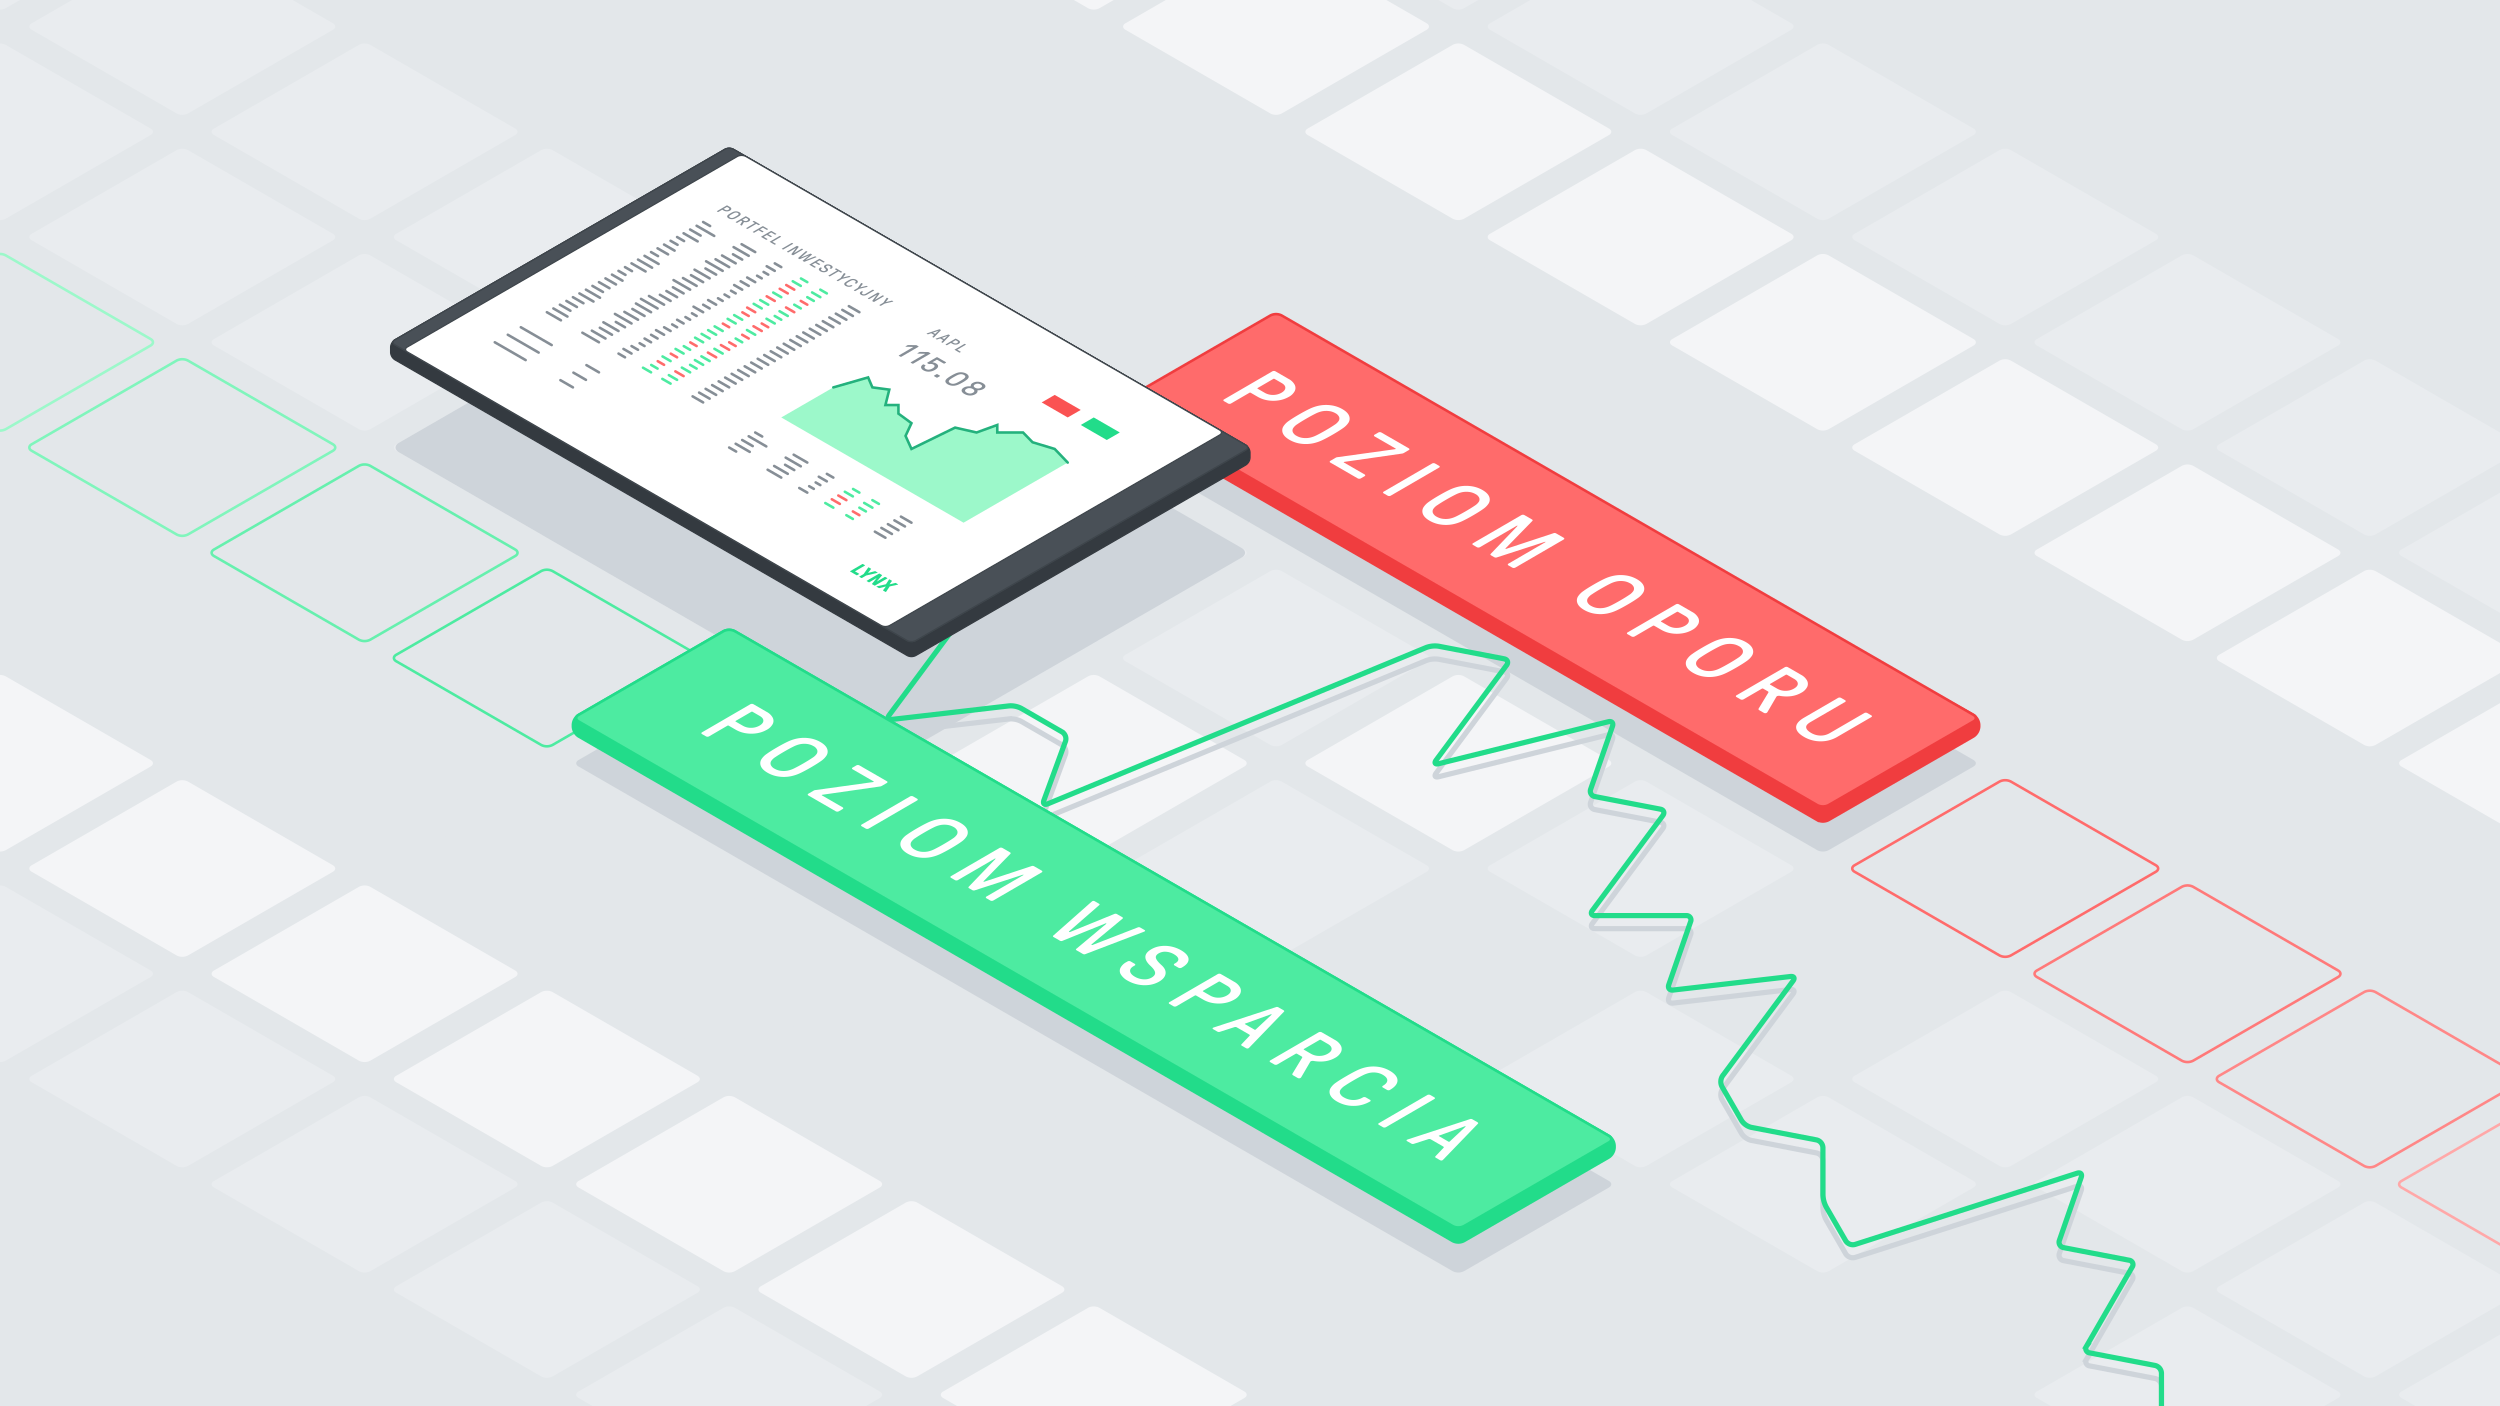 <svg xmlns="http://www.w3.org/2000/svg" viewBox="0 0 1920 1080"><defs><style>.cls-1{fill:#bdc4d0;}.cls-2{fill:#e3e7ea;}.cls-3{fill:#e9ecef;}.cls-4{fill:#f4f5f7;}.cls-10,.cls-11,.cls-12,.cls-15,.cls-19,.cls-20,.cls-22,.cls-24,.cls-28,.cls-29,.cls-30,.cls-33,.cls-34,.cls-5,.cls-6,.cls-7,.cls-8,.cls-9{fill:none;stroke-miterlimit:10;}.cls-29,.cls-5{stroke:#4deba1;}.cls-10,.cls-11,.cls-12,.cls-15,.cls-28,.cls-29,.cls-30,.cls-33,.cls-34,.cls-5,.cls-6,.cls-7,.cls-8,.cls-9{stroke-width:2px;}.cls-6{stroke:#66f0ae;}.cls-7{stroke:#80f5bc;}.cls-8{stroke:#9cf8ca;}.cls-30,.cls-9{stroke:#ff6b6b;}.cls-10{stroke:#ff7979;}.cls-11{stroke:#ff8787;}.cls-12{stroke:#ffa8a8;}.cls-13{fill:#ced4da;}.cls-14{fill:#f03d3f;}.cls-15{stroke:#f03d3f;}.cls-16{fill:#ff6b6b;}.cls-17{fill:#fff;}.cls-18{isolation:isolate;}.cls-19{stroke:#ced4da;}.cls-19,.cls-20{stroke-width:4px;}.cls-20,.cls-34{stroke:#22dc8a;}.cls-21{fill:#343a40;}.cls-22{stroke:#343a40;}.cls-23{fill:#3e454b;}.cls-24{stroke:#3e454b;}.cls-25{fill:#495057;}.cls-26{fill:#22dc8a;}.cls-27{fill:#fa5252;}.cls-28{stroke:#868e96;}.cls-28,.cls-29,.cls-30,.cls-33{stroke-linecap:round;}.cls-31{fill:#868e96;}.cls-32{fill:#9cf8ca;}.cls-33{stroke:#24b17d;}.cls-35{fill:#4deba1;}</style></defs><g id="Background"><rect class="cls-1" x="-20" y="-18.499" width="1960" height="1116.999"/></g><g id="Background_copy" data-name="Background copy"><rect class="cls-2" x="-20" y="-18.499" width="1960" height="1116.999"/></g><g id="Baseline_Grid" data-name="Baseline Grid"><path class="cls-3" d="M584.33,507.858c-2.381-1.375-2.381-3.625,0-5l111.34-64.282a9.606,9.606,0,0,1,8.66,0l111.34,64.282c2.382,1.375,2.382,3.625,0,5L704.33,572.14a9.606,9.606,0,0,1-8.66,0Z"/><path class="cls-3" d="M444.33,427.029c-2.381-1.375-2.381-3.625,0-5l111.34-64.282a9.606,9.606,0,0,1,8.66,0l111.34,64.282c2.382,1.375,2.382,3.625,0,5L564.33,491.311a9.606,9.606,0,0,1-8.66,0Z"/><path class="cls-3" d="M304.33,346.2c-2.381-1.375-2.381-3.625,0-5l111.34-64.282a9.606,9.606,0,0,1,8.66,0L535.67,341.2c2.382,1.375,2.382,3.625,0,5L424.33,410.482a9.606,9.606,0,0,1-8.66,0Z"/><path class="cls-3" d="M164.33,265.371c-2.381-1.375-2.381-3.625,0-5l111.34-64.282a9.606,9.606,0,0,1,8.66,0l111.34,64.282c2.382,1.375,2.382,3.625,0,5L284.33,329.653a9.606,9.606,0,0,1-8.66,0Z"/><path class="cls-3" d="M24.33,184.542c-2.381-1.375-2.381-3.625,0-5L135.67,115.26a9.606,9.606,0,0,1,8.66,0l111.34,64.282c2.382,1.375,2.382,3.625,0,5L144.33,248.824a9.606,9.606,0,0,1-8.66,0Z"/><path class="cls-3" d="M-115.67,103.713c-2.381-1.375-2.381-3.625,0-5L-4.33,34.431a9.606,9.606,0,0,1,8.66,0L115.67,98.713c2.382,1.375,2.382,3.625,0,5L4.33,168a9.606,9.606,0,0,1-8.66,0Z"/><path class="cls-4" d="M724.33,588.687c-2.381-1.375-2.381-3.625,0-5l111.34-64.282a9.606,9.606,0,0,1,8.66,0l111.34,64.282c2.382,1.375,2.382,3.625,0,5L844.33,652.969a9.606,9.606,0,0,1-8.66,0Z"/><path class="cls-3" d="M864.33,669.516c-2.381-1.375-2.381-3.625,0-5l111.34-64.282a9.606,9.606,0,0,1,8.66,0l111.34,64.282c2.382,1.375,2.382,3.625,0,5L984.33,733.8a9.606,9.606,0,0,1-8.66,0Z"/><path class="cls-2" d="M1004.33,750.345c-2.381-1.375-2.381-3.625,0-5l111.34-64.282a9.606,9.606,0,0,1,8.66,0l111.34,64.282c2.382,1.375,2.382,3.625,0,5l-111.34,64.282a9.606,9.606,0,0,1-8.66,0Z"/><path class="cls-3" d="M1144.33,831.174c-2.381-1.375-2.381-3.624,0-5l111.34-64.282a9.606,9.606,0,0,1,8.66,0l111.34,64.282c2.382,1.375,2.382,3.624,0,5l-111.34,64.283a9.606,9.606,0,0,1-8.66,0Z"/><path class="cls-3" d="M1284.33,912c-2.381-1.375-2.381-3.625,0-5l111.34-64.282a9.606,9.606,0,0,1,8.66,0L1515.67,907c2.382,1.375,2.382,3.625,0,5l-111.34,64.282a9.606,9.606,0,0,1-8.66,0Z"/><path class="cls-2" d="M1424.33,992.833c-2.381-1.375-2.381-3.625,0-5l111.34-64.282a9.606,9.606,0,0,1,8.66,0l111.34,64.282c2.382,1.375,2.382,3.625,0,5l-111.34,64.282a9.606,9.606,0,0,1-8.66,0Z"/><path class="cls-3" d="M1564.33,1073.661c-2.381-1.375-2.381-3.625,0-5l111.34-64.282a9.606,9.606,0,0,1,8.66,0l111.34,64.282c2.382,1.375,2.382,3.625,0,5l-111.34,64.282a9.606,9.606,0,0,1-8.66,0Z"/><path class="cls-2" d="M444.33,588.687c-2.381-1.375-2.381-3.625,0-5l111.34-64.282a9.606,9.606,0,0,1,8.66,0l111.34,64.282c2.382,1.375,2.382,3.625,0,5L564.33,652.969a9.606,9.606,0,0,1-8.66,0Z"/><path class="cls-2" d="M304.33,507.858c-2.381-1.375-2.381-3.625,0-5l111.34-64.282a9.606,9.606,0,0,1,8.66,0l111.34,64.282c2.382,1.375,2.382,3.625,0,5L424.33,572.14a9.606,9.606,0,0,1-8.66,0Z"/><path class="cls-5" d="M304.33,507.858c-2.381-1.375-2.381-3.625,0-5l111.34-64.282a9.606,9.606,0,0,1,8.66,0l111.34,64.282c2.382,1.375,2.382,3.625,0,5L424.33,572.14a9.606,9.606,0,0,1-8.66,0Z"/><path class="cls-2" d="M164.33,427.029c-2.381-1.375-2.381-3.625,0-5l111.34-64.282a9.606,9.606,0,0,1,8.66,0l111.34,64.282c2.382,1.375,2.382,3.625,0,5L284.33,491.311a9.606,9.606,0,0,1-8.66,0Z"/><path class="cls-6" d="M164.33,427.029c-2.381-1.375-2.381-3.625,0-5l111.34-64.282a9.606,9.606,0,0,1,8.66,0l111.34,64.282c2.382,1.375,2.382,3.625,0,5L284.33,491.311a9.606,9.606,0,0,1-8.66,0Z"/><path class="cls-2" d="M24.33,346.2c-2.381-1.375-2.381-3.625,0-5l111.34-64.282a9.606,9.606,0,0,1,8.66,0L255.67,341.2c2.382,1.375,2.382,3.625,0,5L144.33,410.482a9.606,9.606,0,0,1-8.66,0Z"/><path class="cls-7" d="M24.33,346.2c-2.381-1.375-2.381-3.625,0-5l111.34-64.282a9.606,9.606,0,0,1,8.66,0L255.67,341.2c2.382,1.375,2.382,3.625,0,5L144.33,410.482a9.606,9.606,0,0,1-8.66,0Z"/><path class="cls-2" d="M-115.67,265.371c-2.381-1.375-2.381-3.625,0-5L-4.33,196.089a9.606,9.606,0,0,1,8.66,0l111.34,64.282c2.382,1.375,2.382,3.625,0,5L4.33,329.653a9.606,9.606,0,0,1-8.66,0Z"/><path class="cls-8" d="M-115.67,265.371c-2.381-1.375-2.381-3.625,0-5L-4.33,196.089a9.606,9.606,0,0,1,8.66,0l111.34,64.282c2.382,1.375,2.382,3.625,0,5L4.33,329.653a9.606,9.606,0,0,1-8.66,0Z"/><path class="cls-2" d="M584.33,669.516c-2.381-1.375-2.381-3.625,0-5l111.34-64.282a9.606,9.606,0,0,1,8.66,0l111.34,64.282c2.382,1.375,2.382,3.625,0,5L704.33,733.8a9.606,9.606,0,0,1-8.66,0Z"/><path class="cls-2" d="M724.33,750.345c-2.381-1.375-2.381-3.625,0-5l111.34-64.282a9.606,9.606,0,0,1,8.66,0l111.34,64.282c2.382,1.375,2.382,3.625,0,5L844.33,814.627a9.606,9.606,0,0,1-8.66,0Z"/><path class="cls-2" d="M864.33,831.174c-2.381-1.375-2.381-3.625,0-5l111.34-64.282a9.606,9.606,0,0,1,8.66,0l111.34,64.282c2.382,1.375,2.382,3.625,0,5L984.33,895.456a9.606,9.606,0,0,1-8.66,0Z"/><path class="cls-2" d="M1004.33,912c-2.381-1.375-2.381-3.625,0-5l111.34-64.282a9.606,9.606,0,0,1,8.66,0L1235.67,907c2.382,1.375,2.382,3.625,0,5l-111.34,64.282a9.606,9.606,0,0,1-8.66,0Z"/><path class="cls-2" d="M1144.33,992.833c-2.381-1.375-2.381-3.625,0-5l111.34-64.282a9.606,9.606,0,0,1,8.66,0l111.34,64.282c2.382,1.375,2.382,3.625,0,5l-111.34,64.282a9.606,9.606,0,0,1-8.66,0Z"/><path class="cls-2" d="M1284.33,1073.662c-2.381-1.375-2.381-3.625,0-5l111.34-64.282a9.606,9.606,0,0,1,8.66,0l111.34,64.282c2.382,1.375,2.382,3.625,0,5l-111.34,64.282a9.606,9.606,0,0,1-8.66,0Z"/><path class="cls-2" d="M304.33,669.516c-2.381-1.375-2.381-3.625,0-5l111.34-64.282a9.606,9.606,0,0,1,8.66,0l111.34,64.282c2.382,1.375,2.382,3.625,0,5L424.33,733.8a9.606,9.606,0,0,1-8.66,0Z"/><path class="cls-2" d="M164.33,588.687c-2.381-1.375-2.381-3.625,0-5l111.34-64.282a9.606,9.606,0,0,1,8.66,0l111.34,64.282c2.382,1.375,2.382,3.625,0,5L284.33,652.969a9.606,9.606,0,0,1-8.66,0Z"/><path class="cls-2" d="M24.33,507.858c-2.381-1.375-2.381-3.625,0-5l111.34-64.282a9.606,9.606,0,0,1,8.66,0l111.34,64.282c2.382,1.375,2.382,3.625,0,5L144.33,572.14a9.606,9.606,0,0,1-8.66,0Z"/><path class="cls-2" d="M-115.67,427.029c-2.381-1.375-2.381-3.625,0-5L-4.33,357.747a9.606,9.606,0,0,1,8.66,0l111.34,64.282c2.382,1.375,2.382,3.625,0,5L4.33,491.311a9.606,9.606,0,0,1-8.66,0Z"/><path class="cls-2" d="M444.33,750.345c-2.381-1.375-2.381-3.625,0-5l111.34-64.282a9.606,9.606,0,0,1,8.66,0l111.34,64.282c2.382,1.375,2.382,3.625,0,5L564.33,814.627a9.606,9.606,0,0,1-8.66,0Z"/><path class="cls-2" d="M584.33,831.174c-2.381-1.375-2.381-3.625,0-5l111.34-64.282a9.606,9.606,0,0,1,8.66,0l111.34,64.282c2.382,1.375,2.382,3.625,0,5L704.33,895.456a9.606,9.606,0,0,1-8.66,0Z"/><path class="cls-2" d="M724.33,912c-2.381-1.375-2.381-3.625,0-5l111.34-64.282a9.606,9.606,0,0,1,8.66,0L955.67,907c2.382,1.375,2.382,3.625,0,5L844.33,976.286a9.606,9.606,0,0,1-8.66,0Z"/><path class="cls-2" d="M864.33,992.833c-2.381-1.375-2.381-3.625,0-5l111.34-64.282a9.606,9.606,0,0,1,8.66,0l111.34,64.282c2.382,1.375,2.382,3.625,0,5l-111.34,64.282a9.606,9.606,0,0,1-8.66,0Z"/><path class="cls-2" d="M1004.33,1073.662c-2.381-1.375-2.381-3.625,0-5l111.34-64.282a9.606,9.606,0,0,1,8.66,0l111.34,64.282c2.382,1.375,2.382,3.625,0,5l-111.34,64.282a9.606,9.606,0,0,1-8.66,0Z"/><path class="cls-4" d="M164.33,750.345c-2.381-1.375-2.381-3.625,0-5l111.34-64.282a9.606,9.606,0,0,1,8.66,0l111.34,64.282c2.382,1.375,2.382,3.625,0,5L284.33,814.627a9.606,9.606,0,0,1-8.66,0Z"/><path class="cls-4" d="M24.33,669.516c-2.381-1.375-2.381-3.625,0-5l111.34-64.282a9.606,9.606,0,0,1,8.66,0l111.34,64.282c2.382,1.375,2.382,3.625,0,5L144.33,733.8a9.606,9.606,0,0,1-8.66,0Z"/><path class="cls-4" d="M-115.67,588.687c-2.381-1.375-2.381-3.625,0-5L-4.33,519.405a9.606,9.606,0,0,1,8.66,0l111.34,64.282c2.382,1.375,2.382,3.625,0,5L4.33,652.969a9.606,9.606,0,0,1-8.66,0Z"/><path class="cls-4" d="M304.33,831.174c-2.381-1.375-2.381-3.625,0-5l111.34-64.282a9.606,9.606,0,0,1,8.66,0l111.34,64.282c2.382,1.375,2.382,3.625,0,5L424.33,895.456a9.606,9.606,0,0,1-8.66,0Z"/><path class="cls-4" d="M444.33,912c-2.381-1.375-2.381-3.625,0-5l111.34-64.282a9.606,9.606,0,0,1,8.66,0L675.67,907c2.382,1.375,2.382,3.625,0,5L564.33,976.285a9.606,9.606,0,0,1-8.66,0Z"/><path class="cls-4" d="M584.33,992.833c-2.381-1.375-2.381-3.625,0-5l111.34-64.282a9.606,9.606,0,0,1,8.66,0l111.34,64.282c2.382,1.375,2.382,3.625,0,5l-111.34,64.282a9.606,9.606,0,0,1-8.66,0Z"/><path class="cls-4" d="M724.33,1073.662c-2.381-1.375-2.381-3.625,0-5l111.34-64.282a9.606,9.606,0,0,1,8.66,0l111.34,64.282c2.382,1.375,2.382,3.625,0,5l-111.34,64.282a9.606,9.606,0,0,1-8.66,0Z"/><path class="cls-3" d="M24.33,831.174c-2.381-1.375-2.381-3.625,0-5l111.34-64.282a9.606,9.606,0,0,1,8.66,0l111.34,64.282c2.382,1.375,2.382,3.625,0,5L144.33,895.456a9.606,9.606,0,0,1-8.66,0Z"/><path class="cls-3" d="M-115.67,750.345c-2.381-1.375-2.381-3.625,0-5L-4.33,681.063a9.606,9.606,0,0,1,8.66,0l111.34,64.282c2.382,1.375,2.382,3.625,0,5L4.33,814.627a9.606,9.606,0,0,1-8.66,0Z"/><path class="cls-3" d="M164.33,912c-2.381-1.375-2.381-3.625,0-5l111.34-64.282a9.606,9.606,0,0,1,8.66,0L395.67,907c2.382,1.375,2.382,3.625,0,5L284.33,976.285a9.606,9.606,0,0,1-8.66,0Z"/><path class="cls-3" d="M304.33,992.832c-2.381-1.375-2.381-3.625,0-5L415.67,923.55a9.606,9.606,0,0,1,8.66,0l111.34,64.282c2.382,1.375,2.382,3.625,0,5l-111.34,64.283a9.606,9.606,0,0,1-8.66,0Z"/><path class="cls-3" d="M444.33,1073.662c-2.381-1.375-2.381-3.625,0-5l111.34-64.282a9.606,9.606,0,0,1,8.66,0l111.34,64.282c2.382,1.375,2.382,3.625,0,5l-111.34,64.282a9.606,9.606,0,0,1-8.66,0Z"/><path class="cls-2" d="M-115.67,912c-2.381-1.375-2.381-3.625,0-5L-4.33,842.721a9.606,9.606,0,0,1,8.66,0L115.67,907c2.382,1.375,2.382,3.625,0,5L4.33,976.285a9.606,9.606,0,0,1-8.66,0Z"/><path class="cls-2" d="M24.33,992.832c-2.381-1.375-2.381-3.625,0-5L135.67,923.55a9.606,9.606,0,0,1,8.66,0l111.34,64.282c2.382,1.375,2.382,3.625,0,5l-111.34,64.282a9.606,9.606,0,0,1-8.66,0Z"/><path class="cls-2" d="M164.33,1073.661c-2.381-1.375-2.381-3.625,0-5l111.34-64.282a9.606,9.606,0,0,1,8.66,0l111.34,64.282c2.382,1.374,2.382,3.624,0,5l-111.34,64.283a9.606,9.606,0,0,1-8.66,0Z"/><path class="cls-2" d="M-115.67,1073.661c-2.381-1.375-2.381-3.625,0-5l111.34-64.282a9.606,9.606,0,0,1,8.66,0l111.34,64.282c2.382,1.375,2.382,3.625,0,5L4.33,1137.943a9.606,9.606,0,0,1-8.66,0Z"/><path class="cls-3" d="M724.33,427.029c-2.381-1.375-2.381-3.625,0-5l111.34-64.282a9.606,9.606,0,0,1,8.66,0l111.34,64.282c2.382,1.375,2.382,3.625,0,5L844.33,491.311a9.606,9.606,0,0,1-8.66,0Z"/><path class="cls-3" d="M584.33,346.2c-2.381-1.375-2.381-3.625,0-5l111.34-64.282a9.606,9.606,0,0,1,8.66,0L815.67,341.2c2.382,1.375,2.382,3.625,0,5L704.33,410.482a9.606,9.606,0,0,1-8.66,0Z"/><path class="cls-3" d="M444.33,265.371c-2.381-1.375-2.381-3.625,0-5l111.34-64.282a9.606,9.606,0,0,1,8.66,0l111.34,64.282c2.382,1.375,2.382,3.625,0,5L564.33,329.653a9.606,9.606,0,0,1-8.66,0Z"/><path class="cls-3" d="M304.33,184.542c-2.381-1.375-2.381-3.625,0-5L415.67,115.26a9.606,9.606,0,0,1,8.66,0l111.34,64.282c2.382,1.375,2.382,3.625,0,5L424.33,248.824a9.606,9.606,0,0,1-8.66,0Z"/><path class="cls-3" d="M164.33,103.713c-2.381-1.375-2.381-3.625,0-5L275.67,34.431a9.606,9.606,0,0,1,8.66,0L395.67,98.713c2.382,1.375,2.382,3.625,0,5L284.33,168a9.606,9.606,0,0,1-8.66,0Z"/><path class="cls-3" d="M24.33,22.883c-2.381-1.375-2.381-3.625,0-5L135.67-46.4a9.606,9.606,0,0,1,8.66,0L255.67,17.883c2.382,1.375,2.382,3.625,0,5L144.33,87.166a9.606,9.606,0,0,1-8.66,0Z"/><path class="cls-3" d="M-115.67-57.946c-2.381-1.375-2.381-3.625,0-5L-4.33-127.228a9.606,9.606,0,0,1,8.66,0L115.67-62.946c2.382,1.375,2.382,3.625,0,5L4.33,6.336a9.606,9.606,0,0,1-8.66,0Z"/><path class="cls-3" d="M864.33,507.858c-2.381-1.375-2.381-3.625,0-5l111.34-64.282a9.606,9.606,0,0,1,8.66,0l111.34,64.282c2.382,1.375,2.382,3.625,0,5L984.33,572.14a9.606,9.606,0,0,1-8.66,0Z"/><path class="cls-4" d="M1004.33,588.687c-2.381-1.375-2.381-3.625,0-5l111.34-64.282a9.606,9.606,0,0,1,8.66,0l111.34,64.282c2.382,1.375,2.382,3.625,0,5l-111.34,64.282a9.606,9.606,0,0,1-8.66,0Z"/><path class="cls-2" d="M1284.33,750.345c-2.381-1.375-2.381-3.625,0-5l111.34-64.282a9.606,9.606,0,0,1,8.66,0l111.34,64.282c2.382,1.375,2.382,3.625,0,5l-111.34,64.282a9.606,9.606,0,0,1-8.66,0Z"/><path class="cls-3" d="M1144.33,669.517c-2.381-1.375-2.381-3.625,0-5l111.34-64.282a9.606,9.606,0,0,1,8.66,0l111.34,64.282c2.382,1.375,2.382,3.625,0,5L1264.33,733.8a9.606,9.606,0,0,1-8.66,0Z"/><path class="cls-3" d="M1424.33,831.174c-2.381-1.375-2.381-3.625,0-5l111.34-64.282a9.606,9.606,0,0,1,8.66,0l111.34,64.282c2.382,1.375,2.382,3.625,0,5l-111.34,64.282a9.606,9.606,0,0,1-8.66,0Z"/><path class="cls-3" d="M1564.33,912c-2.381-1.375-2.381-3.625,0-5l111.34-64.282a9.606,9.606,0,0,1,8.66,0L1795.67,907c2.382,1.375,2.382,3.625,0,5l-111.34,64.283a9.606,9.606,0,0,1-8.66,0Z"/><path class="cls-3" d="M1704.33,992.832c-2.381-1.375-2.381-3.625,0-5l111.34-64.282a9.606,9.606,0,0,1,8.66,0l111.34,64.282c2.382,1.375,2.382,3.625,0,5l-111.34,64.282a9.606,9.606,0,0,1-8.66,0Z"/><path class="cls-3" d="M1844.33,1073.661c-2.381-1.375-2.381-3.625,0-5l111.34-64.282a9.606,9.606,0,0,1,8.66,0l111.34,64.282c2.382,1.375,2.382,3.625,0,5l-111.34,64.282a9.606,9.606,0,0,1-8.66,0Z"/><path class="cls-2" d="M864.33,346.2c-2.381-1.375-2.381-3.625,0-5l111.34-64.282a9.606,9.606,0,0,1,8.66,0L1095.67,341.2c2.382,1.375,2.382,3.625,0,5L984.33,410.482a9.606,9.606,0,0,1-8.66,0Z"/><path class="cls-2" d="M724.33,265.371c-2.381-1.375-2.381-3.625,0-5l111.34-64.282a9.606,9.606,0,0,1,8.66,0l111.34,64.282c2.382,1.375,2.382,3.625,0,5L844.33,329.653a9.606,9.606,0,0,1-8.66,0Z"/><path class="cls-2" d="M584.33,184.542c-2.381-1.375-2.381-3.625,0-5L695.67,115.26a9.606,9.606,0,0,1,8.66,0l111.34,64.282c2.382,1.375,2.382,3.625,0,5L704.33,248.824a9.606,9.606,0,0,1-8.66,0Z"/><path class="cls-2" d="M444.33,103.712c-2.381-1.375-2.381-3.625,0-5L555.67,34.43a9.606,9.606,0,0,1,8.66,0L675.67,98.712c2.382,1.375,2.382,3.625,0,5L564.33,168a9.606,9.606,0,0,1-8.66,0Z"/><path class="cls-2" d="M304.33,22.883c-2.381-1.375-2.381-3.625,0-5L415.67-46.4a9.606,9.606,0,0,1,8.66,0L535.67,17.883c2.382,1.375,2.382,3.625,0,5L424.33,87.165a9.606,9.606,0,0,1-8.66,0Z"/><path class="cls-2" d="M164.33-57.946c-2.381-1.375-2.381-3.625,0-5l111.34-64.282a9.606,9.606,0,0,1,8.66,0L395.67-62.946c2.382,1.375,2.382,3.625,0,5L284.33,6.336a9.606,9.606,0,0,1-8.66,0Z"/><path class="cls-2" d="M1004.33,427.029c-2.381-1.375-2.381-3.625,0-5l111.34-64.282a9.606,9.606,0,0,1,8.66,0l111.34,64.282c2.382,1.375,2.382,3.625,0,5l-111.34,64.282a9.606,9.606,0,0,1-8.66,0Z"/><path class="cls-2" d="M1144.33,507.858c-2.381-1.375-2.381-3.625,0-5l111.34-64.282a9.606,9.606,0,0,1,8.66,0l111.34,64.282c2.382,1.375,2.382,3.625,0,5L1264.33,572.14a9.606,9.606,0,0,1-8.66,0Z"/><path class="cls-2" d="M1424.33,669.516c-2.381-1.375-2.381-3.625,0-5l111.34-64.282a9.606,9.606,0,0,1,8.66,0l111.34,64.282c2.382,1.375,2.382,3.625,0,5L1544.33,733.8a9.606,9.606,0,0,1-8.66,0Z"/><path class="cls-9" d="M1424.33,669.516c-2.381-1.375-2.381-3.625,0-5l111.34-64.282a9.606,9.606,0,0,1,8.66,0l111.34,64.282c2.382,1.375,2.382,3.625,0,5L1544.33,733.8a9.606,9.606,0,0,1-8.66,0Z"/><path class="cls-2" d="M1284.33,588.687c-2.381-1.375-2.381-3.625,0-5l111.34-64.282a9.606,9.606,0,0,1,8.66,0l111.34,64.282c2.382,1.375,2.382,3.625,0,5l-111.34,64.282a9.606,9.606,0,0,1-8.66,0Z"/><path class="cls-2" d="M1564.33,750.345c-2.381-1.375-2.381-3.625,0-5l111.34-64.282a9.606,9.606,0,0,1,8.66,0l111.34,64.282c2.382,1.375,2.382,3.625,0,5l-111.34,64.282a9.606,9.606,0,0,1-8.66,0Z"/><path class="cls-10" d="M1564.33,750.345c-2.381-1.375-2.381-3.625,0-5l111.34-64.282a9.606,9.606,0,0,1,8.66,0l111.34,64.282c2.382,1.375,2.382,3.625,0,5l-111.34,64.282a9.606,9.606,0,0,1-8.66,0Z"/><path class="cls-2" d="M1704.33,831.174c-2.381-1.375-2.381-3.625,0-5l111.34-64.282a9.606,9.606,0,0,1,8.66,0l111.34,64.282c2.382,1.375,2.382,3.625,0,5l-111.34,64.282a9.606,9.606,0,0,1-8.66,0Z"/><path class="cls-11" d="M1704.33,831.174c-2.381-1.375-2.381-3.625,0-5l111.34-64.282a9.606,9.606,0,0,1,8.66,0l111.34,64.282c2.382,1.375,2.382,3.625,0,5l-111.34,64.282a9.606,9.606,0,0,1-8.66,0Z"/><path class="cls-2" d="M1844.33,912c-2.381-1.375-2.381-3.625,0-5l111.34-64.282a9.606,9.606,0,0,1,8.66,0L2075.67,907c2.382,1.375,2.382,3.625,0,5l-111.34,64.282a9.606,9.606,0,0,1-8.66,0Z"/><path class="cls-12" d="M1844.33,912c-2.381-1.375-2.381-3.625,0-5l111.34-64.282a9.606,9.606,0,0,1,8.66,0L2075.67,907c2.382,1.375,2.382,3.625,0,5l-111.34,64.282a9.606,9.606,0,0,1-8.66,0Z"/><path class="cls-2" d="M1004.33,265.371c-2.381-1.375-2.381-3.625,0-5l111.34-64.282a9.606,9.606,0,0,1,8.66,0l111.34,64.282c2.382,1.375,2.382,3.625,0,5l-111.34,64.282a9.606,9.606,0,0,1-8.66,0Z"/><path class="cls-2" d="M864.33,184.541c-2.381-1.375-2.381-3.625,0-5l111.34-64.282a9.606,9.606,0,0,1,8.66,0l111.34,64.282c2.382,1.375,2.382,3.625,0,5L984.33,248.823a9.606,9.606,0,0,1-8.66,0Z"/><path class="cls-2" d="M724.33,103.712c-2.381-1.375-2.381-3.625,0-5L835.67,34.43a9.606,9.606,0,0,1,8.66,0L955.67,98.712c2.382,1.375,2.382,3.625,0,5L844.33,167.994a9.606,9.606,0,0,1-8.66,0Z"/><path class="cls-2" d="M584.33,22.883c-2.381-1.375-2.381-3.625,0-5L695.67-46.4a9.606,9.606,0,0,1,8.66,0L815.67,17.883c2.382,1.375,2.382,3.625,0,5L704.33,87.165a9.606,9.606,0,0,1-8.66,0Z"/><path class="cls-2" d="M444.33-57.946c-2.381-1.375-2.381-3.625,0-5l111.34-64.282a9.606,9.606,0,0,1,8.66,0L675.67-62.946c2.382,1.375,2.382,3.625,0,5L564.33,6.336a9.606,9.606,0,0,1-8.66,0Z"/><path class="cls-2" d="M1144.33,346.2c-2.381-1.375-2.381-3.625,0-5l111.34-64.282a9.606,9.606,0,0,1,8.66,0L1375.67,341.2c2.382,1.375,2.382,3.625,0,5l-111.34,64.282a9.606,9.606,0,0,1-8.66,0Z"/><path class="cls-2" d="M1284.33,427.029c-2.381-1.375-2.381-3.625,0-5l111.34-64.282a9.606,9.606,0,0,1,8.66,0l111.34,64.282c2.382,1.375,2.382,3.625,0,5l-111.34,64.282a9.606,9.606,0,0,1-8.66,0Z"/><path class="cls-2" d="M1564.33,588.687c-2.381-1.375-2.381-3.625,0-5l111.34-64.282a9.606,9.606,0,0,1,8.66,0l111.34,64.282c2.382,1.375,2.382,3.625,0,5l-111.34,64.282a9.606,9.606,0,0,1-8.66,0Z"/><path class="cls-2" d="M1704.33,669.516c-2.381-1.375-2.381-3.625,0-5l111.34-64.282a9.606,9.606,0,0,1,8.66,0l111.34,64.282c2.382,1.375,2.382,3.625,0,5L1824.33,733.8a9.606,9.606,0,0,1-8.66,0Z"/><path class="cls-2" d="M1844.33,750.345c-2.381-1.375-2.381-3.625,0-5l111.34-64.282a9.606,9.606,0,0,1,8.66,0l111.34,64.282c2.382,1.375,2.382,3.625,0,5l-111.34,64.282a9.606,9.606,0,0,1-8.66,0Z"/><path class="cls-4" d="M1144.33,184.541c-2.381-1.375-2.381-3.625,0-5l111.34-64.282a9.606,9.606,0,0,1,8.66,0l111.34,64.282c2.382,1.375,2.382,3.625,0,5l-111.34,64.282a9.606,9.606,0,0,1-8.66,0Z"/><path class="cls-4" d="M1004.33,103.712c-2.381-1.375-2.381-3.625,0-5L1115.67,34.43a9.606,9.606,0,0,1,8.66,0l111.34,64.282c2.382,1.375,2.382,3.625,0,5l-111.34,64.282a9.606,9.606,0,0,1-8.66,0Z"/><path class="cls-4" d="M864.33,22.883c-2.381-1.375-2.381-3.625,0-5L975.67-46.4a9.606,9.606,0,0,1,8.66,0l111.34,64.282c2.382,1.375,2.382,3.625,0,5L984.33,87.165a9.606,9.606,0,0,1-8.66,0Z"/><path class="cls-4" d="M724.33-57.946c-2.381-1.375-2.381-3.625,0-5l111.34-64.282a9.606,9.606,0,0,1,8.66,0L955.67-62.946c2.382,1.375,2.382,3.625,0,5L844.33,6.336a9.606,9.606,0,0,1-8.66,0Z"/><path class="cls-4" d="M1284.33,265.37c-2.381-1.375-2.381-3.625,0-5l111.34-64.282a9.606,9.606,0,0,1,8.66,0l111.34,64.282c2.382,1.375,2.382,3.625,0,5l-111.34,64.282a9.606,9.606,0,0,1-8.66,0Z"/><path class="cls-4" d="M1424.33,346.2c-2.381-1.375-2.381-3.625,0-5l111.34-64.282a9.606,9.606,0,0,1,8.66,0L1655.67,341.2c2.382,1.375,2.382,3.625,0,5l-111.34,64.282a9.606,9.606,0,0,1-8.66,0Z"/><path class="cls-4" d="M1564.33,427.029c-2.381-1.375-2.381-3.625,0-5l111.34-64.282a9.606,9.606,0,0,1,8.66,0l111.34,64.282c2.382,1.375,2.382,3.625,0,5l-111.34,64.282a9.606,9.606,0,0,1-8.66,0Z"/><path class="cls-4" d="M1704.33,507.858c-2.381-1.375-2.381-3.625,0-5l111.34-64.282a9.606,9.606,0,0,1,8.66,0l111.34,64.282c2.382,1.375,2.382,3.625,0,5L1824.33,572.14a9.606,9.606,0,0,1-8.66,0Z"/><path class="cls-4" d="M1844.33,588.687c-2.381-1.375-2.381-3.625,0-5l111.34-64.282a9.606,9.606,0,0,1,8.66,0l111.34,64.282c2.382,1.375,2.382,3.625,0,5l-111.34,64.282a9.606,9.606,0,0,1-8.66,0Z"/><path class="cls-3" d="M1284.33,103.712c-2.381-1.375-2.381-3.625,0-5L1395.67,34.43a9.606,9.606,0,0,1,8.66,0l111.34,64.282c2.382,1.375,2.382,3.625,0,5l-111.34,64.282a9.606,9.606,0,0,1-8.66,0Z"/><path class="cls-3" d="M1144.33,22.883c-2.381-1.375-2.381-3.625,0-5L1255.67-46.4a9.606,9.606,0,0,1,8.66,0l111.34,64.282c2.382,1.375,2.382,3.625,0,5L1264.33,87.165a9.606,9.606,0,0,1-8.66,0Z"/><path class="cls-3" d="M1004.33-57.946c-2.381-1.375-2.381-3.625,0-5l111.34-64.282a9.606,9.606,0,0,1,8.66,0l111.34,64.282c2.382,1.375,2.382,3.625,0,5L1124.33,6.336a9.606,9.606,0,0,1-8.66,0Z"/><path class="cls-3" d="M1424.33,184.541c-2.381-1.375-2.381-3.625,0-5l111.34-64.282a9.606,9.606,0,0,1,8.66,0l111.34,64.282c2.382,1.375,2.382,3.625,0,5l-111.34,64.282a9.606,9.606,0,0,1-8.66,0Z"/><path class="cls-3" d="M1564.33,265.37c-2.381-1.375-2.381-3.625,0-5l111.34-64.282a9.606,9.606,0,0,1,8.66,0l111.34,64.282c2.382,1.375,2.382,3.625,0,5l-111.34,64.282a9.606,9.606,0,0,1-8.66,0Z"/><path class="cls-3" d="M1704.33,346.2c-2.381-1.375-2.381-3.625,0-5l111.34-64.282a9.606,9.606,0,0,1,8.66,0L1935.67,341.2c2.382,1.375,2.382,3.625,0,5l-111.34,64.282a9.606,9.606,0,0,1-8.66,0Z"/><path class="cls-3" d="M1844.33,427.028c-2.381-1.375-2.381-3.625,0-5l111.34-64.282a9.606,9.606,0,0,1,8.66,0l111.34,64.282c2.382,1.375,2.382,3.625,0,5L1964.33,491.31a9.606,9.606,0,0,1-8.66,0Z"/><path class="cls-2" d="M1424.33,22.883c-2.381-1.375-2.381-3.625,0-5L1535.67-46.4a9.606,9.606,0,0,1,8.66,0l111.34,64.282c2.382,1.375,2.382,3.625,0,5L1544.33,87.165a9.606,9.606,0,0,1-8.66,0Z"/><path class="cls-2" d="M1284.33-57.946c-2.381-1.375-2.381-3.625,0-5l111.34-64.282a9.606,9.606,0,0,1,8.66,0l111.34,64.282c2.382,1.375,2.382,3.625,0,5L1404.33,6.336a9.606,9.606,0,0,1-8.66,0Z"/><path class="cls-2" d="M1564.33,103.712c-2.381-1.375-2.381-3.625,0-5L1675.67,34.43a9.606,9.606,0,0,1,8.66,0l111.34,64.282c2.382,1.375,2.382,3.625,0,5l-111.34,64.282a9.606,9.606,0,0,1-8.66,0Z"/><path class="cls-2" d="M1704.33,184.541c-2.381-1.375-2.381-3.625,0-5l111.34-64.282a9.606,9.606,0,0,1,8.66,0l111.34,64.282c2.382,1.375,2.382,3.625,0,5l-111.34,64.282a9.606,9.606,0,0,1-8.66,0Z"/><path class="cls-2" d="M1844.33,265.37c-2.381-1.375-2.381-3.625,0-5l111.34-64.282a9.606,9.606,0,0,1,8.66,0l111.34,64.282c2.382,1.375,2.382,3.625,0,5l-111.34,64.282a9.606,9.606,0,0,1-8.66,0Z"/><path class="cls-2" d="M1564.33-57.946c-2.381-1.375-2.381-3.625,0-5l111.34-64.282a9.606,9.606,0,0,1,8.66,0l111.34,64.282c2.382,1.375,2.382,3.625,0,5L1684.33,6.336a9.606,9.606,0,0,1-8.66,0Z"/><path class="cls-2" d="M1704.33,22.883c-2.381-1.375-2.381-3.625,0-5L1815.67-46.4a9.606,9.606,0,0,1,8.66,0l111.34,64.282c2.382,1.375,2.382,3.625,0,5L1824.33,87.165a9.606,9.606,0,0,1-8.66,0Z"/><path class="cls-2" d="M1844.33,103.712c-2.381-1.375-2.381-3.625,0-5L1955.67,34.43a9.606,9.606,0,0,1,8.66,0l111.34,64.282c2.382,1.375,2.382,3.625,0,5l-111.34,64.282a9.606,9.606,0,0,1-8.66,0Z"/><path class="cls-2" d="M1844.33-57.947c-2.381-1.375-2.381-3.625,0-5l111.34-64.282a9.606,9.606,0,0,1,8.66,0l111.34,64.282c2.382,1.375,2.382,3.625,0,5L1964.33,6.335a9.606,9.606,0,0,1-8.66,0Z"/></g><g id="Artwork_copy" data-name="Artwork copy"><path class="cls-13" d="M306.5,347.45c-3.572-2.062-3.572-5.437,0-7.5l247.01-142.611a14.406,14.406,0,0,1,12.99,0l387.01,223.44c3.572,2.062,3.572,5.437,0,7.5L706.5,570.89a14.406,14.406,0,0,1-12.99,0Z"/><path class="cls-13" d="M1515.67,583.687c2.382,1.375,2.382,3.625,0,5l-111.34,64.282a9.606,9.606,0,0,1-8.66,0L864.33,346.2c-2.381-1.375-2.381-3.625,0-5l111.34-64.282a9.606,9.606,0,0,1,8.66,0Z"/><path class="cls-14" d="M984.37,253.753a10.867,10.867,0,0,0-8.876-.262l-110.988,53.4A8.711,8.711,0,0,0,860,314.058v1.547a9.608,9.608,0,0,0,4.33,7.5l531.34,306.77a9.606,9.606,0,0,0,8.66,0l111.34-64.282a9.605,9.605,0,0,0,4.33-7.5v-1.547a9.4,9.4,0,0,0-4.37-7.429Z"/><path class="cls-15" d="M984.37,253.753a10.867,10.867,0,0,0-8.876-.262l-110.988,53.4A8.711,8.711,0,0,0,860,314.058v1.547a9.608,9.608,0,0,0,4.33,7.5l531.34,306.77a9.606,9.606,0,0,0,8.66,0l111.34-64.282a9.605,9.605,0,0,0,4.33-7.5v-1.547a9.4,9.4,0,0,0-4.37-7.429Z"/><path class="cls-16" d="M1515.67,549.046c2.382,1.375,2.382,3.625,0,5l-111.34,64.282a9.606,9.606,0,0,1-8.66,0L864.33,311.558c-2.381-1.375-2.381-3.625,0-5l111.34-64.282a9.606,9.606,0,0,1,8.66,0Z"/><path class="cls-15" d="M1515.67,549.046c2.382,1.375,2.382,3.625,0,5l-111.34,64.282a9.606,9.606,0,0,1-8.66,0L864.33,311.558c-2.381-1.375-2.381-3.625,0-5l111.34-64.282a9.606,9.606,0,0,1,8.66,0Z"/><path class="cls-17" d="M1139.114,390.875c-1.889,1.364-4.463,2.986-7.692,4.863s-6.02,3.372-8.375,4.475a31.794,31.794,0,0,1-7.032,2.377,27.743,27.743,0,0,1-9.187.31,23.5,23.5,0,0,1-8.869-2.967q-4.091-2.361-5.152-5.128a5.757,5.757,0,0,1,.5-5.323,14.9,14.9,0,0,1,4.082-4.08q2.853-2.046,7.7-4.866c3.228-1.877,6.026-3.37,8.368-4.472a31.794,31.794,0,0,1,7.032-2.377,27.648,27.648,0,0,1,9.188-.31,23.422,23.422,0,0,1,8.875,2.964q4.089,2.361,5.145,5.131a5.735,5.735,0,0,1-.5,5.323A14.882,14.882,0,0,1,1139.114,390.875Zm-20.359,5.522q2.989-1.48,7.106-3.87t6.652-4.125a10.4,10.4,0,0,0,3.267-3.082,3.466,3.466,0,0,0,.231-3.063,6.09,6.09,0,0,0-2.816-2.8,12.915,12.915,0,0,0-4.846-1.621,16.863,16.863,0,0,0-5.287.143,20.712,20.712,0,0,0-5.3,1.906q-2.989,1.471-7.106,3.863T1104,387.879a10.266,10.266,0,0,0-3.266,3.074,3.473,3.473,0,0,0-.238,3.067,6.132,6.132,0,0,0,2.816,2.8,13.011,13.011,0,0,0,4.846,1.622,16.909,16.909,0,0,0,5.294-.147,20.872,20.872,0,0,0,5.3-1.9"/><g class="cls-18"><path class="cls-17" d="M1081.978,344.33a.767.767,0,0,1,.455.652.758.758,0,0,1-.448.66L1077.926,348a3.19,3.19,0,0,1-1.189.358l-44.314,6.359-.279.1c-.229.132-.209.276.053.427l15.834,9.142a.7.7,0,0,1,.007,1.312l-2.987,1.737a2.557,2.557,0,0,1-2.259,0l-21.108-12.187a.7.7,0,0,1-.014-1.308l4.231-2.459a3.143,3.143,0,0,1,1.182-.361l44.43-6.16.285-.1c.222-.129.2-.272-.059-.424l-16.064-9.274a.77.77,0,0,1-.456-.652.753.753,0,0,1,.449-.66l2.93-1.7a2.581,2.581,0,0,1,2.266,0Z"/><path class="cls-17" d="M1105.243,357.762a.7.7,0,0,1,.008,1.313L1068.036,380.7a2.559,2.559,0,0,1-2.26,0l-3.122-1.8a.753.753,0,0,1-.455-.653.741.741,0,0,1,.448-.652l37.215-21.628a2.553,2.553,0,0,1,2.259,0Z"/></g><path class="cls-17" d="M1031.513,328.752q-2.842,2.04-7.692,4.862t-8.375,4.475a31.757,31.757,0,0,1-7.031,2.378,27.775,27.775,0,0,1-9.188.31,23.515,23.515,0,0,1-8.869-2.968q-4.089-2.361-5.152-5.127a5.754,5.754,0,0,1,.5-5.323,14.746,14.746,0,0,1,4.082-4.081q2.842-2.051,7.7-4.866t8.369-4.471a31.534,31.534,0,0,1,7.031-2.378,27.649,27.649,0,0,1,9.188-.309,23.4,23.4,0,0,1,8.875,2.963c2.727,1.574,4.435,3.281,5.146,5.132a5.736,5.736,0,0,1-.5,5.322A14.884,14.884,0,0,1,1031.513,328.752Zm-20.365,5.518q3-1.476,7.112-3.866t6.646-4.129a10.287,10.287,0,0,0,3.267-3.082,3.433,3.433,0,0,0,.237-3.059,6.086,6.086,0,0,0-2.816-2.8,12.935,12.935,0,0,0-4.845-1.622,16.9,16.9,0,0,0-5.288.144,20.97,20.97,0,0,0-5.31,1.9c-1.986.984-4.359,2.275-7.1,3.867s-4.96,2.971-6.659,4.129a10.356,10.356,0,0,0-3.26,3.078,3.47,3.47,0,0,0-.237,3.067,6.131,6.131,0,0,0,2.816,2.8,13,13,0,0,0,4.845,1.622,16.748,16.748,0,0,0,5.288-.151,20.627,20.627,0,0,0,5.3-1.9"/><path class="cls-17" d="M994.329,300.391a10.788,10.788,0,0,1-4.558,4.423,22.079,22.079,0,0,1-7.621,2.654,26.53,26.53,0,0,1-8.483,0,22.42,22.42,0,0,1-7.646-2.658l-5.395-3.115a1.067,1.067,0,0,0-1.133,0l-14.1,8.195a2.186,2.186,0,0,1-1.125.262,2.217,2.217,0,0,1-1.135-.266l-3.115-1.8a.7.7,0,0,1-.014-1.308l37.215-21.627a2.55,2.55,0,0,1,2.266,0l10.215,5.9a10.992,10.992,0,0,1,4.607,4.424A5.376,5.376,0,0,1,994.329,300.391Zm-16.556,2.919a12.858,12.858,0,0,0,6.437-1.707q2.874-1.67,2.926-3.734.036-2.062-2.8-3.7l-5.395-3.115a1.059,1.059,0,0,0-1.133,0l-11.836,6.879c-.374.217-.373.439,0,.656l5.395,3.115a12.364,12.364,0,0,0,6.4,1.607"/><path class="cls-17" d="M1200.93,413.007a.771.771,0,0,1,.456.653.759.759,0,0,1-.448.659l-37.216,21.628a2.583,2.583,0,0,1-2.259,0l-3.007-1.736a.768.768,0,0,1-.462-.656.759.759,0,0,1,.448-.653l28.31-16.452c.184-.106.228-.2.138-.28a.73.73,0,0,0-.541-.011l-36.64,11.892a2.452,2.452,0,0,1-2.152-.133l-2.381-1.375c-.645-.372-.724-.785-.236-1.245l20.41-21.263c.142-.124.151-.215.032-.284a.561.561,0,0,0-.536.052l-28.309,16.452a2.55,2.55,0,0,1-2.26,0l-3.007-1.736a.752.752,0,0,1-.455-.652.74.74,0,0,1,.441-.657l37.216-21.627a2.579,2.579,0,0,1,2.265,0l5.791,3.344c.639.368.717.788.23,1.242l-20.526,21c-.114.111-.1.21.052.295a.6.6,0,0,0,.516.033l36.194-11.958a2.44,2.44,0,0,1,2.145.129Z"/><path class="cls-17" d="M1304.253,479.325a10.79,10.79,0,0,1-4.558,4.424,22.1,22.1,0,0,1-7.621,2.654,26.459,26.459,0,0,1-8.49,0,22.343,22.343,0,0,1-7.645-2.658l-5.389-3.111a1.067,1.067,0,0,0-1.133,0l-14.1,8.195a2.559,2.559,0,0,1-2.26,0l-3.122-1.8a.751.751,0,0,1-.455-.652.743.743,0,0,1,.448-.653l37.215-21.627a2.555,2.555,0,0,1,2.26,0l10.215,5.9a10.967,10.967,0,0,1,4.607,4.424A5.364,5.364,0,0,1,1304.253,479.325Zm-16.562,2.916a12.83,12.83,0,0,0,6.443-1.7q2.874-1.669,2.92-3.738t-2.8-3.7l-5.389-3.111a1.057,1.057,0,0,0-1.132,0l-11.837,6.879c-.374.217-.373.438,0,.656l5.389,3.111a12.327,12.327,0,0,0,6.4,1.607"/><path class="cls-17" d="M1257.779,459.387c-1.888,1.364-4.457,2.989-7.685,4.866s-6.027,3.369-8.382,4.471a31.215,31.215,0,0,1-7.031,2.378,27.75,27.75,0,0,1-9.188.309,23.485,23.485,0,0,1-8.869-2.967q-4.08-2.355-5.146-5.124a5.736,5.736,0,0,1,.5-5.323,14.622,14.622,0,0,1,4.082-4.08q2.842-2.052,7.692-4.87t8.375-4.468a31.218,31.218,0,0,1,7.032-2.377,27.557,27.557,0,0,1,9.187-.31,23.417,23.417,0,0,1,8.869,2.96q4.089,2.361,5.146,5.131a5.738,5.738,0,0,1-.5,5.323A14.611,14.611,0,0,1,1257.779,459.387Zm-20.359,5.522q3-1.476,7.113-3.867t6.646-4.129a10.4,10.4,0,0,0,3.266-3.081,3.465,3.465,0,0,0,.231-3.064,6.062,6.062,0,0,0-2.816-2.8,12.916,12.916,0,0,0-4.846-1.622,16.924,16.924,0,0,0-5.281.148,20.642,20.642,0,0,0-5.309,1.9q-2.989,1.47-7.106,3.863t-6.653,4.132a10.255,10.255,0,0,0-3.26,3.078,3.49,3.49,0,0,0-.243,3.063,6.133,6.133,0,0,0,2.816,2.8,12.971,12.971,0,0,0,4.845,1.622,16.939,16.939,0,0,0,5.294-.148,20.89,20.89,0,0,0,5.3-1.9"/><path class="cls-17" d="M1364.134,535.319l-6.719,11.538a1.863,1.863,0,0,1-.677.652,2.057,2.057,0,0,1-.985.247,2.169,2.169,0,0,1-1.167-.313l-3.46-2c-.607-.35-.762-.785-.459-1.309l7.4-12.19c.227-.391.091-.734-.4-1.018l-3.461-2a1.067,1.067,0,0,0-1.133,0l-14.1,8.2a2.55,2.55,0,0,1-2.26,0l-3.115-1.8a.762.762,0,0,1-.462-.656.742.742,0,0,1,.448-.652l37.215-21.627a2.211,2.211,0,0,1,1.131-.266,2.276,2.276,0,0,1,1.135.266l10.209,5.894a10.971,10.971,0,0,1,4.523,4.346,5.511,5.511,0,0,1,.143,4.91,10.48,10.48,0,0,1-4.589,4.508q-6.651,3.865-15.991,2.459a4.6,4.6,0,0,0-2.545.1A1.9,1.9,0,0,0,1364.134,535.319Zm7.107-4.781a12.571,12.571,0,0,0,6.545-1.7q2.988-1.737,2.925-3.8c-.052-1.375-.982-2.588-2.8-3.638l-5.389-3.111a1.055,1.055,0,0,0-1.133,0l-11.836,6.878c-.374.218-.373.439,0,.656l5.388,3.111a12.609,12.609,0,0,0,6.3,1.608"/><path class="cls-17" d="M1341.437,507.687q-2.842,2.04-7.692,4.862t-8.375,4.475a31.5,31.5,0,0,1-7.038,2.374,27.743,27.743,0,0,1-9.187.31,23.5,23.5,0,0,1-8.863-2.964q-4.089-2.361-5.152-5.127a5.754,5.754,0,0,1,.5-5.323,14.611,14.611,0,0,1,4.082-4.081q2.842-2.052,7.692-4.87t8.375-4.467a31.165,31.165,0,0,1,7.031-2.378,27.675,27.675,0,0,1,9.188-.31,23.416,23.416,0,0,1,8.875,2.964q4.08,2.355,5.139,5.128a5.735,5.735,0,0,1-.5,5.323A14.733,14.733,0,0,1,1341.437,507.687Zm-20.365,5.518q3-1.476,7.112-3.867t6.647-4.128a10.4,10.4,0,0,0,3.266-3.082,3.456,3.456,0,0,0,.237-3.059,6.086,6.086,0,0,0-2.816-2.8,12.894,12.894,0,0,0-4.845-1.622,16.869,16.869,0,0,0-5.288.144,20.912,20.912,0,0,0-5.309,1.9q-2.989,1.472-7.106,3.863t-6.653,4.132a10.378,10.378,0,0,0-3.26,3.078,3.477,3.477,0,0,0-.237,3.067,6.122,6.122,0,0,0,2.816,2.8,13.024,13.024,0,0,0,4.845,1.622,16.9,16.9,0,0,0,5.288-.151,20.872,20.872,0,0,0,5.3-1.9"/><path class="cls-17" d="M1437.188,549.411a.77.77,0,0,1,.456.652.76.76,0,0,1-.448.66l-26.052,15.139a24.879,24.879,0,0,1-13.013,3.488,25.391,25.391,0,0,1-12.607-3.392q-6.015-3.472-6.094-7.339c-.059-2.577,2.008-5.08,6.176-7.5l26.051-15.14a2.221,2.221,0,0,1,1.131-.265,2.262,2.262,0,0,1,1.128.262l3.122,1.8a.7.7,0,0,1,.008,1.312l-26.616,15.468q-3.606,2.1-3.286,4.21c.224,1.408,1.46,2.768,3.733,4.08a14.593,14.593,0,0,0,7.337,2.075,13.482,13.482,0,0,0,6.971-1.846l26.616-15.468a2.245,2.245,0,0,1,1.137-.262,2.22,2.22,0,0,1,1.128.262Z"/><path class="cls-19" d="M600,262.871l-96.533,100.32c-1.907,1.982-1.232,3.345,1.5,3.03l90.066-10.4a8.28,8.28,0,0,1,7.467,3.757l15,25.981a9.606,9.606,0,0,1,0,8.66l-15,25.98c-1.375,2.382-.251,4.4,2.5,4.49l65.8,2.11a5.854,5.854,0,0,1,5.476,5.137l3.251,33.8a7.1,7.1,0,0,0,5.389,5.922l50.18,9.657c2.7.52,3.569,2.752,1.93,4.96l-54.04,72.8c-1.639,2.208-.745,3.756,1.987,3.441l90.066-10.4a17.722,17.722,0,0,1,9.3,1.926l31.34,18.094a6.181,6.181,0,0,1,2.611,7.2l-16.562,45.25c-.946,2.583.361,3.837,2.9,2.787l290.758-120.106a19.681,19.681,0,0,1,9.531-.964l50.18,9.657c2.7.52,3.569,2.752,1.93,4.96l-54.04,72.8c-1.639,2.208-.8,3.474,1.874,2.813l130.292-32.239c2.67-.66,4.118.925,3.217,3.524L1221.637,616.1a4.215,4.215,0,0,0,3.273,5.669l50.18,9.658c2.7.519,3.569,2.751,1.93,4.959l-54.04,72.8c-1.639,2.208-.73,4.014,2.02,4.014h70a3.342,3.342,0,0,1,3.363,4.725l-16.726,48.286c-.9,2.6.6,4.466,3.33,4.151l90.066-10.4c2.732-.315,3.626,1.233,1.987,3.441l-54.04,72.8a8.28,8.28,0,0,0-.48,8.345l15,25.98a12.5,12.5,0,0,0,7.41,5.276l50.18,9.657a6.312,6.312,0,0,1,4.91,5.944V927.6a22.116,22.116,0,0,0,2.5,9.33l15,25.98a6.5,6.5,0,0,0,7.261,2.8l170.478-54.68c2.619-.84,4.025.6,3.124,3.2l-16.726,48.286a4.216,4.216,0,0,0,3.273,5.67l50.18,9.657a3.342,3.342,0,0,1,2.41,5.275l-35,60.622a3.343,3.343,0,0,0,2.41,5.275l50.18,9.657a6.314,6.314,0,0,1,4.91,5.945V1100.8a4.363,4.363,0,0,0,4.967,4.426l90.066-10.4a4.364,4.364,0,0,1,4.967,4.427v36.188a6.316,6.316,0,0,0,4.91,5.945l50.18,9.657a12.493,12.493,0,0,1,7.41,5.275l15,25.981a12.5,12.5,0,0,0,7.41,5.275l55.09,10.6"/><path class="cls-20" d="M600,252.871l-96.533,100.32c-1.907,1.982-1.232,3.345,1.5,3.03l90.066-10.4a8.28,8.28,0,0,1,7.467,3.757l15,25.981a9.606,9.606,0,0,1,0,8.66l-15,25.98c-1.375,2.382-.251,4.4,2.5,4.49l65.8,2.11a5.854,5.854,0,0,1,5.476,5.137l3.251,33.8a7.1,7.1,0,0,0,5.389,5.922l50.18,9.657c2.7.52,3.569,2.752,1.93,4.96l-54.04,72.8c-1.639,2.208-.745,3.756,1.987,3.441l90.066-10.4a17.722,17.722,0,0,1,9.3,1.926l31.34,18.094a6.181,6.181,0,0,1,2.611,7.2l-16.562,45.25c-.946,2.583.361,3.837,2.9,2.787l290.758-120.106a19.681,19.681,0,0,1,9.531-.964l50.18,9.657c2.7.52,3.569,2.752,1.93,4.96l-54.04,72.8c-1.639,2.208-.8,3.474,1.874,2.813l130.292-32.239c2.67-.66,4.118.925,3.217,3.524L1221.637,606.1a4.215,4.215,0,0,0,3.273,5.669l50.18,9.658c2.7.519,3.569,2.751,1.93,4.959l-54.04,72.8c-1.639,2.208-.73,4.014,2.02,4.014h70a3.342,3.342,0,0,1,3.363,4.725l-16.726,48.286c-.9,2.6.6,4.466,3.33,4.151l90.066-10.4c2.732-.315,3.626,1.233,1.987,3.441l-54.04,72.8a8.28,8.28,0,0,0-.48,8.345l15,25.98a12.5,12.5,0,0,0,7.41,5.276l50.18,9.657a6.312,6.312,0,0,1,4.91,5.944V917.6a22.116,22.116,0,0,0,2.5,9.33l15,25.98a6.5,6.5,0,0,0,7.261,2.8l170.478-54.68c2.619-.84,4.025.6,3.124,3.2l-16.726,48.286a4.216,4.216,0,0,0,3.273,5.67l50.18,9.657a3.342,3.342,0,0,1,2.41,5.275l-35,60.622a3.343,3.343,0,0,0,2.41,5.275l50.18,9.657a6.314,6.314,0,0,1,4.91,5.945V1090.8a4.363,4.363,0,0,0,4.967,4.426l90.066-10.4a4.364,4.364,0,0,1,4.967,4.427v36.188a6.316,6.316,0,0,0,4.91,5.945l50.18,9.657a12.493,12.493,0,0,1,7.41,5.275l15,25.981a12.5,12.5,0,0,0,7.41,5.275l55.09,10.6"/><path class="cls-21" d="M300,270.668a7.2,7.2,0,0,0,3.248,5.625l393.505,227.19a7.2,7.2,0,0,0,6.5,0L956.753,357.122A7.2,7.2,0,0,0,960,351.5V347.45a7.207,7.207,0,0,0-3.247-5.625l-393.5-227.19a7.206,7.206,0,0,0-6.5,0L303.248,261A7.206,7.206,0,0,0,300,266.621Z"/><path class="cls-22" d="M300,270.668a7.2,7.2,0,0,0,3.248,5.625l393.505,227.19a7.2,7.2,0,0,0,6.5,0L956.753,357.122A7.2,7.2,0,0,0,960,351.5V347.45a7.207,7.207,0,0,0-3.247-5.625l-393.5-227.19a7.206,7.206,0,0,0-6.5,0L303.248,261A7.206,7.206,0,0,0,300,266.621Z"/><path class="cls-23" d="M303.248,261c-1.786,1.031-1.786,2.719,0,3.75l393.505,227.19a7.2,7.2,0,0,0,6.5,0L956.753,345.575c1.786-1.031,1.786-2.718,0-3.75l-393.5-227.19a7.206,7.206,0,0,0-6.5,0Z"/><path class="cls-24" d="M303.248,261c-1.786,1.031-1.786,2.719,0,3.75l393.505,227.19a7.2,7.2,0,0,0,6.5,0L956.753,345.575c1.786-1.031,1.786-2.718,0-3.75l-393.5-227.19a7.206,7.206,0,0,0-6.5,0Z"/><path class="cls-25" d="M303.248,261c-1.786,1.031-1.786,2.719,0,3.75l393.505,227.19a7.2,7.2,0,0,0,6.5,0l253.5-146.361c1.787-1.031,1.787-2.718,0-3.75l-393.5-227.19a7.206,7.206,0,0,0-6.5,0Z"/><path class="cls-24" d="M303.248,261c-1.786,1.031-1.786,2.719,0,3.75l393.505,227.19a7.2,7.2,0,0,0,6.5,0l253.5-146.361c1.787-1.031,1.787-2.718,0-3.75l-393.5-227.19a7.206,7.206,0,0,0-6.5,0Z"/><path class="cls-17" d="M312.792,266.507c-1.786,1.031-1.786,2.719,0,3.75L676.753,480.389a7.2,7.2,0,0,0,6.5,0l253.5-146.361c1.787-1.031,1.787-2.718,0-3.75L572.792,120.146a7.2,7.2,0,0,0-6.5,0Z"/><path class="cls-24" d="M312.792,266.507c-1.786,1.031-1.786,2.719,0,3.75L676.753,480.389a7.2,7.2,0,0,0,6.5,0l253.5-146.361c1.787-1.031,1.787-2.718,0-3.75L572.792,120.146a7.2,7.2,0,0,0-6.5,0Z"/><polygon class="cls-26" points="860 332.153 840 320.606 830 326.38 850 337.927 860 332.153"/><polygon class="cls-27" points="830 314.833 810 303.286 800 309.059 820 320.606 830 314.833"/><line class="cls-28" x1="540" y1="170.495" x2="545.357" y2="173.588"/><line class="cls-28" x1="569.545" y1="187.553" x2="580" y2="193.589"/><line class="cls-28" x1="595.034" y1="202.269" x2="600" y2="205.136"/><line class="cls-29" x1="615.145" y1="213.88" x2="620" y2="216.683"/><line class="cls-29" x1="630" y1="222.457" x2="635" y2="225.343"/><line class="cls-28" x1="651.917" y1="235.11" x2="660" y2="239.777"/><line class="cls-28" x1="520" y1="182.042" x2="525.357" y2="185.135"/><line class="cls-28" x1="549.545" y1="199.1" x2="560" y2="205.136"/><line class="cls-28" x1="573.834" y1="213.123" x2="580" y2="216.683"/><line class="cls-29" x1="593.834" y1="224.67" x2="600" y2="228.23"/><line class="cls-29" x1="610" y1="234.004" x2="615" y2="236.89"/><line class="cls-28" x1="631.917" y1="246.657" x2="640" y2="251.324"/><line class="cls-28" x1="500" y1="193.589" x2="505.357" y2="196.682"/><line class="cls-28" x1="530.679" y1="211.302" x2="540" y2="216.683"/><line class="cls-28" x1="556.435" y1="226.172" x2="560" y2="228.23"/><line class="cls-30" x1="573.834" y1="236.217" x2="580" y2="239.777"/><line class="cls-29" x1="588.689" y1="244.794" x2="595" y2="248.437"/><line class="cls-28" x1="611.917" y1="258.204" x2="620" y2="262.871"/><line class="cls-28" x1="480" y1="205.136" x2="485.357" y2="208.229"/><line class="cls-28" x1="511.813" y1="223.503" x2="520" y2="228.23"/><line class="cls-28" x1="532.634" y1="235.525" x2="540" y2="239.777"/><line class="cls-30" x1="555.145" y1="248.521" x2="560" y2="251.324"/><line class="cls-30" x1="570" y1="257.098" x2="575" y2="259.984"/><line class="cls-28" x1="591.917" y1="269.751" x2="600" y2="274.418"/><line class="cls-28" x1="460" y1="216.683" x2="468.074" y2="221.345"/><line class="cls-28" x1="488.411" y1="233.086" x2="500" y2="239.777"/><line class="cls-28" x1="516.234" y1="249.15" x2="520" y2="251.324"/><line class="cls-29" x1="533.834" y1="259.311" x2="540" y2="262.871"/><line class="cls-29" x1="548.689" y1="267.888" x2="555" y2="271.531"/><line class="cls-28" x1="571.917" y1="281.298" x2="580" y2="285.965"/><line class="cls-28" x1="440" y1="228.23" x2="448.074" y2="232.892"/><line class="cls-28" x1="472.946" y1="247.252" x2="480" y2="251.324"/><line class="cls-28" x1="495.034" y1="260.004" x2="500" y2="262.871"/><line class="cls-30" x1="515.145" y1="271.615" x2="520" y2="274.418"/><line class="cls-29" x1="530" y1="280.192" x2="535" y2="283.078"/><line class="cls-28" x1="551.917" y1="292.845" x2="560" y2="297.512"/><line class="cls-28" x1="535" y1="173.382" x2="548.509" y2="181.181"/><line class="cls-28" x1="563.411" y1="189.785" x2="575" y2="196.476"/><line class="cls-28" x1="588.834" y1="204.463" x2="595" y2="208.023"/><line class="cls-29" x1="608.834" y1="216.01" x2="615" y2="219.57"/><line class="cls-29" x1="623.689" y1="224.586" x2="630" y2="228.23"/><line class="cls-28" x1="646.917" y1="237.997" x2="655" y2="242.664"/><line class="cls-28" x1="515" y1="184.929" x2="520.357" y2="188.021"/><line class="cls-28" x1="542.277" y1="200.677" x2="555" y2="208.023"/><line class="cls-28" x1="568.834" y1="216.01" x2="575" y2="219.57"/><line class="cls-30" x1="588.834" y1="227.557" x2="595" y2="231.117"/><line class="cls-30" x1="603.689" y1="236.133" x2="610" y2="239.777"/><line class="cls-28" x1="626.917" y1="249.544" x2="635" y2="254.211"/><line class="cls-28" x1="495" y1="196.476" x2="505.791" y2="202.706"/><line class="cls-28" x1="524.545" y1="213.533" x2="535" y2="219.57"/><line class="cls-28" x1="551.435" y1="229.058" x2="555" y2="231.117"/><line class="cls-30" x1="570.145" y1="239.861" x2="575" y2="242.664"/><line class="cls-30" x1="585" y1="248.437" x2="590" y2="251.324"/><line class="cls-28" x1="606.917" y1="261.091" x2="615" y2="265.758"/><line class="cls-28" x1="475" y1="208.023" x2="480.357" y2="211.115"/><line class="cls-28" x1="506.813" y1="226.39" x2="515" y2="231.117"/><line class="cls-28" x1="531.435" y1="240.605" x2="535" y2="242.664"/><line class="cls-29" x1="548.834" y1="250.651" x2="555" y2="254.211"/><line class="cls-29" x1="565" y1="259.984" x2="570" y2="262.871"/><line class="cls-28" x1="586.917" y1="272.638" x2="595" y2="277.305"/><line class="cls-28" x1="455" y1="219.57" x2="463.074" y2="224.231"/><line class="cls-28" x1="485.679" y1="237.282" x2="495" y2="242.664"/><line class="cls-28" x1="510.034" y1="251.344" x2="515" y2="254.211"/><line class="cls-30" x1="530.145" y1="262.955" x2="535" y2="265.758"/><line class="cls-30" x1="543.689" y1="270.774" x2="550" y2="274.418"/><line class="cls-28" x1="566.917" y1="284.185" x2="575" y2="288.852"/><line class="cls-28" x1="530" y1="176.269" x2="538.074" y2="180.93"/><line class="cls-28" x1="562.946" y1="195.29" x2="570" y2="199.363"/><line class="cls-28" x1="586.435" y1="208.851" x2="590" y2="210.91"/><line class="cls-30" x1="603.834" y1="218.897" x2="610" y2="222.457"/><line class="cls-29" x1="620" y1="228.23" x2="625" y2="231.117"/><line class="cls-28" x1="641.917" y1="240.884" x2="650" y2="245.551"/><line class="cls-28" x1="510" y1="187.816" x2="518.074" y2="192.477"/><line class="cls-28" x1="541.813" y1="206.182" x2="550" y2="210.91"/><line class="cls-28" x1="563.834" y1="218.897" x2="570" y2="222.457"/><line class="cls-29" x1="583.834" y1="230.444" x2="590" y2="234.004"/><line class="cls-29" x1="598.689" y1="239.02" x2="605" y2="242.664"/><line class="cls-28" x1="621.917" y1="252.431" x2="630" y2="257.098"/><line class="cls-28" x1="490" y1="199.363" x2="500.791" y2="205.593"/><line class="cls-28" x1="517.277" y1="215.111" x2="530" y2="222.457"/><line class="cls-28" x1="543.834" y1="230.444" x2="550" y2="234.004"/><line class="cls-29" x1="563.834" y1="241.991" x2="570" y2="245.551"/><line class="cls-30" x1="578.689" y1="250.567" x2="585" y2="254.211"/><line class="cls-28" x1="601.917" y1="263.978" x2="610" y2="268.645"/><line class="cls-28" x1="470" y1="210.91" x2="478.074" y2="215.571"/><line class="cls-28" x1="498.411" y1="227.312" x2="510" y2="234.004"/><line class="cls-28" x1="526.435" y1="243.492" x2="530" y2="245.551"/><line class="cls-29" x1="543.834" y1="253.538" x2="550" y2="257.098"/><line class="cls-30" x1="560" y1="262.871" x2="565" y2="265.758"/><line class="cls-28" x1="581.917" y1="275.525" x2="590" y2="280.192"/><line class="cls-28" x1="450" y1="222.457" x2="460.791" y2="228.687"/><line class="cls-28" x1="479.545" y1="239.514" x2="490" y2="245.551"/><line class="cls-28" x1="503.834" y1="253.538" x2="510" y2="257.098"/><line class="cls-29" x1="525.145" y1="265.841" x2="530" y2="268.645"/><line class="cls-29" x1="538.689" y1="273.661" x2="545" y2="277.305"/><line class="cls-28" x1="561.917" y1="287.072" x2="570" y2="291.739"/><line class="cls-28" x1="525" y1="179.155" x2="535.791" y2="185.386"/><line class="cls-28" x1="554.545" y1="196.213" x2="565" y2="202.249"/><line class="cls-28" x1="581.435" y1="211.738" x2="585" y2="213.796"/><line class="cls-30" x1="598.834" y1="221.783" x2="605" y2="225.343"/><line class="cls-30" x1="615" y1="231.116" x2="620" y2="234.003"/><line class="cls-28" x1="636.917" y1="243.77" x2="645" y2="248.437"/><line class="cls-28" x1="580" y1="332.153" x2="585.357" y2="335.246"/><line class="cls-28" x1="609.545" y1="349.211" x2="620" y2="355.247"/><line class="cls-28" x1="635.034" y1="363.927" x2="640" y2="366.794"/><line class="cls-29" x1="655.145" y1="375.538" x2="660" y2="378.341"/><line class="cls-29" x1="670" y1="384.115" x2="675" y2="387.001"/><line class="cls-28" x1="691.917" y1="396.768" x2="700" y2="401.435"/><line class="cls-28" x1="560" y1="343.7" x2="565.357" y2="346.793"/><line class="cls-28" x1="589.545" y1="360.758" x2="600" y2="366.794"/><line class="cls-28" x1="613.834" y1="374.781" x2="620" y2="378.341"/><line class="cls-29" x1="633.834" y1="386.328" x2="640" y2="389.888"/><line class="cls-29" x1="650" y1="395.662" x2="655" y2="398.548"/><line class="cls-28" x1="671.917" y1="408.315" x2="680" y2="412.982"/><line class="cls-28" x1="575" y1="335.04" x2="588.509" y2="342.839"/><line class="cls-28" x1="603.411" y1="351.443" x2="615" y2="358.134"/><line class="cls-28" x1="628.834" y1="366.121" x2="635" y2="369.681"/><line class="cls-29" x1="648.834" y1="377.668" x2="655" y2="381.228"/><line class="cls-29" x1="663.689" y1="386.244" x2="670" y2="389.888"/><line class="cls-28" x1="686.917" y1="399.655" x2="695" y2="404.322"/><line class="cls-28" x1="570" y1="337.927" x2="578.074" y2="342.588"/><line class="cls-28" x1="602.946" y1="356.948" x2="610" y2="361.021"/><line class="cls-28" x1="626.435" y1="370.509" x2="630" y2="372.568"/><line class="cls-30" x1="643.834" y1="380.555" x2="650" y2="384.115"/><line class="cls-29" x1="660" y1="389.888" x2="665" y2="392.775"/><line class="cls-28" x1="681.917" y1="402.542" x2="690" y2="407.209"/><line class="cls-28" x1="565" y1="340.813" x2="575.791" y2="347.044"/><line class="cls-28" x1="594.545" y1="357.871" x2="605" y2="363.907"/><line class="cls-28" x1="621.435" y1="373.396" x2="625" y2="375.454"/><line class="cls-30" x1="638.834" y1="383.441" x2="645" y2="387.001"/><line class="cls-30" x1="655" y1="392.775" x2="660" y2="395.661"/><line class="cls-28" x1="676.917" y1="405.428" x2="685" y2="410.095"/><line class="cls-28" x1="505" y1="190.702" x2="513.074" y2="195.364"/><line class="cls-28" x1="533.411" y1="207.105" x2="545" y2="213.796"/><line class="cls-28" x1="561.435" y1="223.285" x2="565" y2="225.343"/><line class="cls-29" x1="578.834" y1="233.33" x2="585" y2="236.89"/><line class="cls-29" x1="595" y1="242.663" x2="600" y2="245.55"/><line class="cls-28" x1="616.917" y1="255.317" x2="625" y2="259.984"/><line class="cls-28" x1="485" y1="202.249" x2="495.791" y2="208.48"/><line class="cls-28" x1="516.813" y1="220.616" x2="525" y2="225.343"/><line class="cls-28" x1="540.034" y1="234.023" x2="545" y2="236.89"/><line class="cls-29" x1="558.834" y1="244.877" x2="565" y2="248.437"/><line class="cls-29" x1="573.689" y1="253.454" x2="580" y2="257.097"/><line class="cls-28" x1="596.917" y1="266.864" x2="605" y2="271.531"/><line class="cls-28" x1="465" y1="213.796" x2="473.074" y2="218.458"/><line class="cls-28" x1="492.277" y1="229.544" x2="505" y2="236.89"/><line class="cls-28" x1="520.034" y1="245.57" x2="525" y2="248.437"/><line class="cls-29" x1="538.834" y1="256.424" x2="545" y2="259.984"/><line class="cls-30" x1="553.689" y1="265.001" x2="560" y2="268.644"/><line class="cls-28" x1="576.917" y1="278.411" x2="585" y2="283.078"/><line class="cls-28" x1="445" y1="225.343" x2="455.791" y2="231.574"/><line class="cls-28" x1="472.277" y1="241.091" x2="485" y2="248.437"/><line class="cls-28" x1="500.034" y1="257.117" x2="505" y2="259.984"/><line class="cls-29" x1="518.834" y1="267.971" x2="525" y2="271.531"/><line class="cls-29" x1="533.689" y1="276.548" x2="540" y2="280.191"/><line class="cls-28" x1="556.917" y1="289.958" x2="565" y2="294.625"/><line class="cls-28" x1="435" y1="231.117" x2="443.074" y2="235.779"/><line class="cls-28" x1="463.411" y1="247.52" x2="475" y2="254.211"/><line class="cls-28" x1="491.234" y1="263.584" x2="495" y2="265.758"/><line class="cls-29" x1="508.834" y1="273.745" x2="515" y2="277.305"/><line class="cls-29" x1="523.689" y1="282.322" x2="530" y2="285.965"/><line class="cls-28" x1="546.917" y1="295.732" x2="555" y2="300.399"/><line class="cls-28" x1="430" y1="234.004" x2="438.074" y2="238.665"/><line class="cls-28" x1="460.679" y1="251.716" x2="470" y2="257.098"/><line class="cls-28" x1="485.034" y1="265.778" x2="490" y2="268.645"/><line class="cls-30" x1="505.145" y1="277.389" x2="510" y2="280.192"/><line class="cls-30" x1="518.689" y1="285.208" x2="525" y2="288.852"/><line class="cls-28" x1="541.917" y1="298.619" x2="550" y2="303.286"/><line class="cls-28" x1="425" y1="236.891" x2="435.791" y2="243.121"/><line class="cls-28" x1="454.545" y1="253.948" x2="465" y2="259.985"/><line class="cls-28" x1="478.834" y1="267.972" x2="485" y2="271.532"/><line class="cls-29" x1="500.145" y1="280.275" x2="505" y2="283.079"/><line class="cls-29" x1="513.689" y1="288.095" x2="520" y2="291.739"/><line class="cls-28" x1="536.917" y1="301.506" x2="545" y2="306.173"/><line class="cls-28" x1="420" y1="239.777" x2="430.791" y2="246.008"/><line class="cls-28" x1="447.277" y1="255.525" x2="460" y2="262.871"/><line class="cls-28" x1="475.034" y1="271.551" x2="480" y2="274.418"/><line class="cls-29" x1="493.834" y1="282.405" x2="500" y2="285.965"/><line class="cls-29" x1="508.689" y1="290.982" x2="515" y2="294.625"/><line class="cls-28" x1="531.917" y1="304.392" x2="540" y2="309.059"/><line class="cls-28" x1="400" y1="251.324" x2="423.688" y2="265.001"/><line class="cls-28" x1="450.396" y1="280.42" x2="460" y2="285.965"/><line class="cls-28" x1="390" y1="257.098" x2="413.688" y2="270.774"/><line class="cls-28" x1="440.396" y1="286.194" x2="450" y2="291.739"/><line class="cls-28" x1="380" y1="262.871" x2="403.688" y2="276.548"/><line class="cls-28" x1="430.396" y1="291.967" x2="440" y2="297.512"/><path class="cls-31" d="M561.521,160.855a2.163,2.163,0,0,1-.912.885,4.386,4.386,0,0,1-1.524.531,5.307,5.307,0,0,1-1.706,0,4.458,4.458,0,0,1-1.53-.531l-1.079-.623a.213.213,0,0,0-.223,0l-2.816,1.637-.229.051-.229-.051-.626-.362-.09-.132.1-.129,7.441-4.324.222-.056.229.052,2.043,1.179a2.2,2.2,0,0,1,.922.885A1.075,1.075,0,0,1,561.521,160.855Zm-3.319.583a2.553,2.553,0,0,0,1.29-.343c.381-.221.576-.468.581-.745s-.174-.519-.558-.741l-1.079-.623a.212.212,0,0,0-.222,0l-2.366,1.375c-.076.044-.076.089-.006.129l1.079.623a2.442,2.442,0,0,0,1.281.321"/><path class="cls-31" d="M571.218,170.745l-1.343,2.3-.133.129-.2.056a.478.478,0,0,1-.236-.063l-.695-.4c-.115-.066-.148-.158-.085-.262l1.482-2.436c.038-.081.012-.148-.084-.2l-.7-.4a.2.2,0,0,0-.222,0l-2.817,1.637-.229.051-.229-.051-.626-.362-.089-.132.094-.129,7.441-4.324.222-.055.23.051,2.043,1.18a2.224,2.224,0,0,1,.908.87,1.112,1.112,0,0,1,.025.984,2.1,2.1,0,0,1-.918.9,4.794,4.794,0,0,1-3.2.5.918.918,0,0,0-.509.015A.38.38,0,0,0,571.218,170.745Zm.164-1.279a2.5,2.5,0,0,0,1.256.321,2.528,2.528,0,0,0,1.315-.343c.394-.228.589-.483.581-.759s-.193-.516-.557-.726l-1.079-.623a.2.2,0,0,0-.223,0l-2.366,1.375c-.076.045-.082.085-.006.129l1.079.623"/><path class="cls-31" d="M567.817,165.872c-.38.273-.887.6-1.534.973s-1.212.675-1.682.9a6.494,6.494,0,0,1-1.4.476,5.661,5.661,0,0,1-1.839.062,4.7,4.7,0,0,1-1.773-.6,2.209,2.209,0,0,1-1.03-1.021,1.151,1.151,0,0,1,.1-1.065,2.867,2.867,0,0,1,.81-.818c.38-.273.9-.6,1.548-.974s1.2-.674,1.668-.9a6.188,6.188,0,0,1,1.41-.472,5.446,5.446,0,0,1,1.839-.063,4.706,4.706,0,0,1,1.773.59,2.223,2.223,0,0,1,1.03,1.028,1.155,1.155,0,0,1-.1,1.066A3.033,3.033,0,0,1,567.817,165.872Zm-4.073,1.1c.4-.2.87-.454,1.422-.775s.995-.593,1.331-.825a1.934,1.934,0,0,0,.652-.616.718.718,0,0,0,.048-.612,1.242,1.242,0,0,0-.563-.56,2.633,2.633,0,0,0-.969-.325,3.5,3.5,0,0,0-1.057.03,4.091,4.091,0,0,0-1.06.38c-.4.195-.876.457-1.422.774s-1,.593-1.331.825a2.049,2.049,0,0,0-.652.616.674.674,0,0,0-.048.612,1.2,1.2,0,0,0,.563.56,2.544,2.544,0,0,0,.969.325,3.268,3.268,0,0,0,1.057-.03,3.9,3.9,0,0,0,1.06-.379"/><path class="cls-31" d="M583.508,172.22l.084.129-.089.133-.615.357-.229.052-.223-.048-1.5-.866a.211.211,0,0,0-.229,0l-6.483,3.767L574,175.8l-.23-.051-.625-.362-.09-.132.088-.133,6.483-3.767c.076-.045.076-.089.006-.129l-1.514-.874-.089-.133.094-.129.616-.357.222-.056.229.052Z"/><path class="cls-31" d="M589.785,175.843l.089.133-.094.129-.616.358-.222.055-.229-.052-2.7-1.559a.215.215,0,0,0-.229,0l-2.03,1.18c-.076.044-.076.088,0,.132l2.573,1.486.1.129-.089.133-.621.361-.229.052-.223-.056-2.573-1.485a.215.215,0,0,0-.229,0l-3.159,1.836-.229.051-.229-.051-.62-.358-.089-.133.088-.132,7.44-4.324.229-.052.23.052Z"/><path class="cls-31" d="M599.77,181.609l.09.132-.088.133-6.483,3.767c-.076.045-.076.089-.006.129l2.548,1.471.1.129-.1.129-.621.361-.223.056-.229-.052-3.512-2.027-.09-.133.095-.129,7.441-4.324.222-.055.229.051Z"/><path class="cls-31" d="M596.176,179.533l.089.133-.094.129-.616.358-.222.055-.229-.052-2.7-1.559a.215.215,0,0,0-.229,0l-2.03,1.18c-.076.044-.076.088,0,.132l2.573,1.486.1.129-.088.133-.622.361-.229.051-.223-.055-2.573-1.485a.211.211,0,0,0-.229,0l-2.2,1.279c-.076.044-.076.088,0,.132l2.719,1.571.1.129-.089.132-.621.362-.229.051-.23-.051L584.607,182l-.083-.129.088-.133,7.441-4.324.228-.051.223.048Z"/><polygon class="cls-31" points="609.066 186.976 609.156 187.108 609.068 187.241 601.627 191.565 601.398 191.617 601.169 191.565 600.543 191.204 600.453 191.071 600.548 190.942 607.989 186.618 608.211 186.563 608.44 186.614 609.066 186.976"/><path class="cls-31" d="M633.258,200.943l.083.129-.088.132-.616.358-.228.052-.223-.048L629.479,200a.211.211,0,0,0-.223,0l-2.03,1.18c-.076.044-.076.088-.006.129l2.58,1.489.1.129-.088.133-.622.361-.229.052-.223-.055-2.579-1.49a.213.213,0,0,0-.223,0l-2.2,1.279c-.076.044-.076.089-.006.129l2.727,1.574.1.129-.089.133-.621.361-.229.052-.229-.052-3.691-2.131-.09-.132.095-.129,7.441-4.324.222-.055.229.051Z"/><path class="cls-31" d="M626.924,197.286c.07.041.115.081.122.122l-.07.107-.184.084-8.922,3.41-.2.026-.191-.052-.964-.556-.1-.115.05-.11,4.6-3.841.006-.07-.121,0-6.616,2.677-.2.025-.191-.051-.964-.557-.09-.11.044-.115,5.858-5.179.139-.11.184-.041a.5.5,0,0,1,.217.074l.613.354c.121.07.134.143.046.225l-4.63,4.029.007.077.153.015,6.807-2.772.2-.03.185.055.817.472.1.107-.05.118-4.763,3.952v.074l.026.014h.127l6.947-2.691a.425.425,0,0,1,.388.026Z"/><path class="cls-31" d="M616.67,191.366l.09.133-.088.132-7.441,4.324-.229.052-.229-.052-.938-.542-.1-.11a.216.216,0,0,1,.057-.144l3.392-4.493c.044-.063.056-.1.024-.118l-.139.014L605.5,193.8l-.229.052-.229-.052-.575-.332-.089-.133.088-.132,7.44-4.324.229-.052.23.052.938.542.1.1c.013.037-.006.085-.05.147L610,194.138c-.044.063-.057.1-.025.118l.134-.011,5.524-3.211.229-.051.23.051Z"/><path class="cls-31" d="M685.957,231.368l.083.115-.069.114a1.229,1.229,0,0,1-.273.092l-6.2,1.423-2.943,1.71-.229.052-.229-.052-.632-.364-.09-.133.088-.133,2.944-1.71,2.436-3.6a.617.617,0,0,1,.158-.159l.2-.04.2.048.747.431c.108.063.121.136.045.225l-1.774,2.451c-.038.052-.05.089-.012.111a.3.3,0,0,0,.2,0l4.226-1.036a.465.465,0,0,1,.382.022Z"/><path class="cls-31" d="M678.806,227.24l.09.133-.095.129-7.441,4.324-.222.055-.229-.052-.945-.545-.1-.107a.214.214,0,0,1,.056-.144l3.386-4.5c.05-.059.056-.1.025-.118l-.14.015-5.57,3.236-.222.055-.229-.051-.581-.336-.09-.132.094-.129,7.441-4.324.222-.056.23.052.945.546.1.1a.214.214,0,0,1-.056.144l-3.348,4.467c-.044.063-.05.1-.018.122l.127-.015,5.525-3.211.228-.051.23.051Z"/><path class="cls-31" d="M671.259,222.883l.084.129-.089.133-5.41,3.144a4.911,4.911,0,0,1-2.294.689,4.048,4.048,0,0,1-2.218-.553,1.987,1.987,0,0,1-.864-.829.987.987,0,0,1,.046-.9,2.307,2.307,0,0,1,.9-.833l.273-.158.229-.052.229.052.626.361.09.133-.1.129-.273.158c-.361.21-.545.435-.556.679s.149.453.468.637a1.932,1.932,0,0,0,1.154.255,3.166,3.166,0,0,0,1.321-.457l5.3-3.078.229-.052.229.052Z"/><path class="cls-31" d="M666.343,220.044l.083.115-.069.114a1.21,1.21,0,0,1-.273.092l-6.2,1.423-2.944,1.71-.228.052-.23-.051-.632-.365-.09-.133.089-.133,2.943-1.71,2.436-3.6a.617.617,0,0,1,.158-.159l.2-.04.2.048.747.431c.108.063.122.137.046.225l-1.775,2.451c-.038.052-.05.089-.012.111a.3.3,0,0,0,.2,0l4.227-1.036a.478.478,0,0,1,.382.023Z"/><path class="cls-31" d="M657.627,214.88c.779.45,1.17.94,1.179,1.467s-.376,1.025-1.175,1.489l-.21.041-.223-.055-.632-.365-.09-.133.082-.129c.463-.269.691-.549.683-.848s-.233-.582-.686-.844a2.72,2.72,0,0,0-.982-.332,3.065,3.065,0,0,0-1.069.037,4.175,4.175,0,0,0-1.06.4c-.406.2-.876.449-1.4.755s-.958.579-1.307.819a2.093,2.093,0,0,0-.671.612.623.623,0,0,0-.06.619,1.247,1.247,0,0,0,.576.568,2.912,2.912,0,0,0,1.453.4,2.843,2.843,0,0,0,1.462-.4l.228-.052.23.052.632.364.1.129-.069.122a5.1,5.1,0,0,1-5.1.008,2.326,2.326,0,0,1-1.05-1.025,1.17,1.17,0,0,1,.09-1.066,2.932,2.932,0,0,1,.816-.807c.374-.269.894-.593,1.567-.984s1.23-.693,1.694-.911a6.151,6.151,0,0,1,1.384-.471,5.561,5.561,0,0,1,1.839-.056A4.859,4.859,0,0,1,657.627,214.88Z"/><path class="cls-31" d="M653.139,212.421l.084.115-.07.114a1.191,1.191,0,0,1-.273.092l-6.2,1.423-2.943,1.71-.222.056-.23-.052-.638-.368-.09-.133.1-.129,2.943-1.711,2.43-3.6a.582.582,0,0,1,.164-.155l.191-.044.2.048.754.435c.1.059.122.136.046.225L647.6,212.9c-.044.048-.05.088-.012.111a.287.287,0,0,0,.191-.008L652,211.964a.478.478,0,0,1,.388.026Z"/><path class="cls-31" d="M638.307,203.726c.728.42,1.1.862,1.14,1.327s-.275.892-.934,1.275l-.146.085-.229.052-.229-.052-.62-.358-.09-.132.089-.133.146-.085c.336-.2.487-.416.441-.656s-.263-.483-.665-.715a2.727,2.727,0,0,0-1.231-.38,1.925,1.925,0,0,0-1.106.244q-.533.309-.435.718a2.713,2.713,0,0,0,.872,1.106,1.482,1.482,0,0,1,.606,1.327,1.781,1.781,0,0,1-.986,1.2,4.144,4.144,0,0,1-1.506.5,5.283,5.283,0,0,1-3.306-.645,2.78,2.78,0,0,1-1.062-.951,1.075,1.075,0,0,1-.076-1.007,2.122,2.122,0,0,1,.931-.9l.184-.107.216-.051.229.051.639.369.089.132-.088.126-.184.107c-.381.221-.557.486-.517.781s.277.579.723.837a3.015,3.015,0,0,0,1.333.4,2.157,2.157,0,0,0,1.233-.266c.387-.225.57-.479.543-.759a1.915,1.915,0,0,0-.706-1.047,1.946,1.946,0,0,1-.784-1.379q.006-.647.91-1.172a3.817,3.817,0,0,1,1.448-.479,4.927,4.927,0,0,1,1.61.063A5.1,5.1,0,0,1,638.307,203.726Z"/><path class="cls-31" d="M646.672,208.687l.09.133-.095.129-.615.358-.223.055-.229-.052-1.5-.866a.215.215,0,0,0-.229,0l-6.482,3.767-.223.056-.229-.052-.626-.361-.09-.133.089-.133,6.482-3.767c.076-.044.083-.085.006-.129l-1.513-.874-.09-.132.1-.129.615-.358.222-.055.23.051Z"/><path class="cls-26" d="M664.231,434.039a.19.19,0,0,1,.116.162.187.187,0,0,1-.114.162l-7.472,4.343c-.095.055-.088.11.007.166l2.976,1.717a.21.21,0,0,1,.115.162.2.2,0,0,1-.114.17l-1.408.818a.553.553,0,0,1-.286.063.542.542,0,0,1-.28-.066l-4.821-2.783c-.076-.045-.121-.1-.115-.163a.183.183,0,0,1,.107-.165l9.306-5.408a.563.563,0,0,1,.286-.063.513.513,0,0,1,.28.067Z"/><path class="cls-26" d="M681.4,443.951a.189.189,0,0,1,.115.162.183.183,0,0,1-.113.162l-9.306,5.408a.538.538,0,0,1-.279.066.546.546,0,0,1-.281-.066l-1.673-.966c-.2-.118-.256-.236-.142-.361l3.432-4.235-.019-.07-.134.011-5.3,3.081a.529.529,0,0,1-.279.067.536.536,0,0,1-.281-.067l-1.417-.818c-.077-.044-.122-.1-.116-.162a.183.183,0,0,1,.108-.166l9.305-5.408a.564.564,0,0,1,.286-.062.519.519,0,0,1,.28.066l1.686.973c.179.1.217.221.1.354l-3.838,4.479.026.066.133-.011,5.722-3.325a.588.588,0,0,1,.28-.066.555.555,0,0,1,.286.07Z"/><path class="cls-26" d="M689.585,448.677c.179.1.2.195.059.276a.778.778,0,0,1-.223.085l-5.917,1.3-.2.067a.382.382,0,0,0-.108.114l-2.53,3.8a.651.651,0,0,1-.222.247l-.216.052a.517.517,0,0,1-.261-.07l-1.705-.984q-.2-.117-.059-.277l2.022-2.706v-.095h-.165l-4.665,1.179a.606.606,0,0,1-.477-.033l-1.705-.984c-.083-.048-.122-.1-.122-.151l.089-.126a1.608,1.608,0,0,1,.419-.132l6.559-1.475.2-.062.114-.118,2.227-3.432a.586.586,0,0,1,.146-.129.453.453,0,0,1,.477.033l1.6.925a.24.24,0,0,1,.115.111.269.269,0,0,1-.056.166l-1.737,2.377v.1h.166l4.1-1.014a1.184,1.184,0,0,1,.28-.037.527.527,0,0,1,.2.07Z"/><path class="cls-26" d="M673.936,439.642c.153.088.16.166.027.243a1.446,1.446,0,0,1-.394.133l-8.319,1.972-3.229,1.876a.529.529,0,0,1-.279.067.536.536,0,0,1-.281-.067l-1.417-.818a.19.19,0,0,1-.116-.162.183.183,0,0,1,.108-.166l3.228-1.876,3.384-4.822a.69.69,0,0,1,.222-.232.4.4,0,0,1,.426.018l1.6.925q.2.117.058.277l-2.173,2.824c-.057.07-.069.114-.031.136a.33.33,0,0,0,.229-.022l4.874-1.265a.586.586,0,0,1,.478.034Z"/><g class="cls-18"><path class="cls-31" d="M724.214,263.119a.606.606,0,0,1-.152.133l-.165.029-.191-.051-.658-.38c-.1-.059-.122-.136-.046-.225l1.228-1.29.043-.107-.1-.11-1.883-1.088a.468.468,0,0,0-.37-.029l-2.229.711a.478.478,0,0,1-.382-.022l-.664-.383-.084-.107.051-.1a1.065,1.065,0,0,1,.228-.088l9.452-3.09.191-.029.191.059.792.457.1.107-.044.114Zm.767-2.746a.153.153,0,0,0,.21-.018L727.6,258.1l.025-.066-.025-.015-.115.015-3.886,1.4-.051.022c-.051.029-.044.063.026.1l1.4.811"/><path class="cls-31" d="M737.146,263.178a2.163,2.163,0,0,1-.912.885,4.4,4.4,0,0,1-1.524.531,5.227,5.227,0,0,1-1.693,0,4.451,4.451,0,0,1-1.53-.531l-1.079-.623a.215.215,0,0,0-.229,0l-2.816,1.637-.223.055-.229-.052-.626-.361-.09-.133.089-.132,7.44-4.324.229-.052.223.055,2.043,1.18a2.2,2.2,0,0,1,.921.885A1.066,1.066,0,0,1,737.146,263.178Zm-3.306.583a2.519,2.519,0,0,0,1.284-.34c.386-.224.582-.471.587-.748s-.181-.523-.558-.741l-1.079-.623a.215.215,0,0,0-.229,0l-2.372,1.379c-.07.04-.07.085.007.129l1.079.623a2.489,2.489,0,0,0,1.281.321"/></g><path class="cls-31" d="M717.293,259.123a.839.839,0,0,1-.158.129l-.166.03-.184-.048-.658-.38c-.109-.062-.122-.136-.046-.224l1.228-1.291.037-.11-.1-.107-1.883-1.088a.487.487,0,0,0-.376-.033l-2.223.715a.481.481,0,0,1-.389-.025l-.657-.38-.084-.107.051-.1a1.4,1.4,0,0,1,.222-.092l9.452-3.089.2-.026.185.055.8.461.1.107-.05.111Zm.767-2.746a.157.157,0,0,0,.21-.018l2.406-2.256.025-.067-.019-.011-.115.015-3.886,1.4-.058.018c-.05.03-.037.067.026.1l1.411.814"/><path class="cls-31" d="M741.723,264.49l.1.129-.089.133-6.482,3.768c-.076.044-.076.088-.006.129l2.548,1.47.089.133-.094.129-.616.358-.222.055-.229-.052-3.512-2.027-.09-.133.1-.129,7.44-4.324.223-.055.223.055Z"/><path class="cls-31" d="M705.3,265.922a.245.245,0,0,1,.009.461l-13.022,7.568a.828.828,0,0,1-.4.092.783.783,0,0,1-.395-.1l-1.047-.6a.245.245,0,0,1-.009-.461l10.834-6.3.025-.1-.127-.052-5.34-.136a.582.582,0,0,1-.275-.07c-.07-.041-.108-.085-.108-.136a.179.179,0,0,1,.1-.14l1.2-.7a1.734,1.734,0,0,1,.864-.251l5.881.082a1.142,1.142,0,0,1,.579.129Z"/><path class="cls-31" d="M742.409,291.674a25.709,25.709,0,0,1-2.968,1.954,31.279,31.279,0,0,1-3.369,1.729,12.078,12.078,0,0,1-2.7.807,8.572,8.572,0,0,1-2.845-.041,8.021,8.021,0,0,1-2.621-.925,4.045,4.045,0,0,1-1.606-1.515,1.768,1.768,0,0,1-.079-1.648,4.9,4.9,0,0,1,1.385-1.566,25.679,25.679,0,0,1,2.974-1.958,31.009,31.009,0,0,1,3.363-1.732,11.176,11.176,0,0,1,2.7-.8,9.172,9.172,0,0,1,2.851.059,7.8,7.8,0,0,1,2.621.9,3.956,3.956,0,0,1,1.6,1.519,1.763,1.763,0,0,1,.08,1.647A4.861,4.861,0,0,1,742.409,291.674Zm-7.662,2.367c.66-.3,1.593-.8,2.805-1.5a29.085,29.085,0,0,0,2.581-1.626A3.675,3.675,0,0,0,741.2,289.8c.379-.664.095-1.276-.856-1.825a4.441,4.441,0,0,0-3.153-.49,8.3,8.3,0,0,0-1.919.619c-.653.3-1.592.8-2.8,1.5s-2.074,1.25-2.587,1.63a3.67,3.67,0,0,0-1.063,1.113c-.378.664-.088,1.272.863,1.821a4.426,4.426,0,0,0,3.147.494,8.305,8.305,0,0,0,1.918-.619"/><path class="cls-31" d="M726.442,278.127a.271.271,0,0,1,.16.225.259.259,0,0,1-.158.232l-.983.572a.777.777,0,0,1-.4.092.8.8,0,0,1-.395-.089l-4.929-2.845a.363.363,0,0,0-.395,0l-2.956,1.717c-.171.1-.2.188-.062.266a.841.841,0,0,0,.338.077,4.348,4.348,0,0,1,1.089.233,5.591,5.591,0,0,1,1.091.482c1.207.7,1.74,1.482,1.6,2.371s-.938,1.758-2.4,2.606a9.708,9.708,0,0,1-4.536,1.356,7.666,7.666,0,0,1-4.25-.991,4.088,4.088,0,0,1-1.606-1.471,1.772,1.772,0,0,1-.136-1.6,2.915,2.915,0,0,1,1.335-1.39.807.807,0,0,1,.789,0l1.015.587c.108.062.166.132.16.217a.309.309,0,0,1-.157.24,1.264,1.264,0,0,0-.662,1.2,1.824,1.824,0,0,0,1.038,1.18,3.991,3.991,0,0,0,2.383.486,6.5,6.5,0,0,0,2.737-.91q1.38-.8,1.576-1.582c.131-.519-.158-.98-.861-1.386a3.855,3.855,0,0,0-1.421-.46,4.841,4.841,0,0,0-1.648.055.794.794,0,0,1-.593-.092l-.97-.561a.283.283,0,0,1-.167-.228.277.277,0,0,1,.158-.232l7-4.07a.824.824,0,0,1,.4-.092.8.8,0,0,1,.395.1Z"/><path class="cls-31" d="M714.439,271.2a.245.245,0,0,1,.009.461l-13.023,7.568a.824.824,0,0,1-.4.092.778.778,0,0,1-.395-.1l-1.047-.6a.245.245,0,0,1-.009-.461l10.834-6.3.025-.1-.128-.052-5.34-.136a.581.581,0,0,1-.274-.07c-.07-.041-.109-.085-.109-.136a.185.185,0,0,1,.1-.141l1.205-.7a1.737,1.737,0,0,1,.864-.251l5.881.081a1.145,1.145,0,0,1,.58.13Z"/><path class="cls-31" d="M721.765,288.456a.248.248,0,0,1,.009.461L720,289.949a.824.824,0,0,1-.4.092.8.8,0,0,1-.395-.1l-1.788-1.032a.27.27,0,0,1-.16-.225.259.259,0,0,1,.157-.232l1.776-1.032a.754.754,0,0,1,.394-.089.762.762,0,0,1,.4.089Z"/><path class="cls-31" d="M750.438,301.49a3.685,3.685,0,0,1-1.368,1.246,7.7,7.7,0,0,1-4.143,1.025,8.837,8.837,0,0,1-4.29-1.213,4.777,4.777,0,0,1-1.829-1.636,1.816,1.816,0,0,1-.131-1.722,3.567,3.567,0,0,1,1.57-1.548,6.892,6.892,0,0,1,2.21-.8,9.643,9.643,0,0,1,2.558-.133.641.641,0,0,0,.362-.07.213.213,0,0,0,.132-.195,2.531,2.531,0,0,1,1.578-2.337,7.092,7.092,0,0,1,3.794-.94,8.145,8.145,0,0,1,3.965,1.12q1.868,1.079,1.954,2.3t-1.611,2.2a7.479,7.479,0,0,1-4.036.918.646.646,0,0,0-.317.067.231.231,0,0,0-.139.265A1.9,1.9,0,0,1,750.438,301.49Zm-5.558.723a4.56,4.56,0,0,0,2.4-.627c.7-.405,1.032-.873,1-1.4s-.419-1.006-1.16-1.434a5.084,5.084,0,0,0-2.479-.667,4.567,4.567,0,0,0-2.409.586c-.736.428-1.089.892-1.074,1.394s.438.98,1.23,1.437a5.037,5.037,0,0,0,2.486.708m6.029-7.542a4.135,4.135,0,0,0-2.154.564c-.635.369-.944.785-.916,1.257s.368.9,1.025,1.275a4.472,4.472,0,0,0,2.212.594,4.119,4.119,0,0,0,2.167-.535q.99-.575.967-1.249c-.022-.454-.381-.881-1.083-1.287a4.458,4.458,0,0,0-2.218-.619"/><polygon class="cls-32" points="640 297.512 666.717 289.843 670 297.512 682.976 299.23 680 311.076 690 311.076 690 317.672 700 325.001 695.464 334.772 700 344.789 733.503 328.402 750 332.153 765.909 326.38 765.909 332.153 785.698 332.153 793 339.659 810 344.789 820 355.247 740 401.435 600 320.606 640 297.512"/><polyline class="cls-33" points="640 297.512 666.717 289.843 670 297.512 682.976 299.23 680 311.076 690 311.076 690 317.672 700 325.001 695.464 334.772 700 344.789 733.503 328.402 750 332.153 765.909 326.38 765.909 332.153 785.698 332.153 793 339.659 810 344.789 820 355.247"/><path class="cls-13" d="M1235.67,907c2.382,1.375,2.382,3.625,0,5l-111.34,64.283a9.606,9.606,0,0,1-8.66,0l-671.34-387.6c-2.381-1.375-2.381-3.625,0-5l111.34-64.282a9.606,9.606,0,0,1,8.66,0Z"/><path class="cls-26" d="M1240,881.41a9.605,9.605,0,0,1-4.33,7.5l-111.34,64.282a9.606,9.606,0,0,1-8.66,0l-671.34-387.6a9.608,9.608,0,0,1-4.33-7.5v-1.547a9.608,9.608,0,0,1,4.33-7.5l111.34-64.282a9.606,9.606,0,0,1,8.66,0l671.34,387.6a9.605,9.605,0,0,1,4.33,7.5Z"/><path class="cls-34" d="M1240,881.41a9.605,9.605,0,0,1-4.33,7.5l-111.34,64.282a9.606,9.606,0,0,1-8.66,0l-671.34-387.6a9.608,9.608,0,0,1-4.33-7.5v-1.547a9.608,9.608,0,0,1,4.33-7.5l111.34-64.282a9.606,9.606,0,0,1,8.66,0l671.34,387.6a9.605,9.605,0,0,1,4.33,7.5Z"/><path class="cls-35" d="M1235.67,872.363c2.382,1.375,2.382,3.625,0,5l-111.34,64.282a9.606,9.606,0,0,1-8.66,0l-671.34-387.6c-2.381-1.375-2.381-3.625,0-5l111.34-64.282a9.606,9.606,0,0,1,8.66,0Z"/><path class="cls-34" d="M1235.67,872.363c2.382,1.375,2.382,3.625,0,5l-111.34,64.282a9.606,9.606,0,0,1-8.66,0l-671.34-387.6c-2.381-1.375-2.381-3.625,0-5l111.34-64.282a9.606,9.606,0,0,1,8.66,0Z"/><path class="cls-17" d="M681.1,599.988a.7.7,0,0,1,.008,1.312l-4.06,2.36a3.259,3.259,0,0,1-1.182.361l-44.32,6.355-.28.1c-.222.129-.208.269.06.424l15.834,9.142a.767.767,0,0,1,.455.652.75.75,0,0,1-.448.66l-2.987,1.736a2.617,2.617,0,0,1-2.266,0L620.795,610.9a.749.749,0,0,1-.449-.656.738.738,0,0,1,.441-.656l4.231-2.459a3.224,3.224,0,0,1,1.188-.357l44.43-6.16.274-.1c.228-.132.214-.273-.054-.427L654.8,590.817a.782.782,0,0,1-.462-.656.771.771,0,0,1,.454-.656l2.931-1.7a2.219,2.219,0,0,1,1.125-.262,2.243,2.243,0,0,1,1.141.262Z"/><path class="cls-17" d="M630.631,584.41q-2.842,2.052-7.692,4.87t-8.375,4.468a31.235,31.235,0,0,1-7.032,2.377,27.674,27.674,0,0,1-9.188.31,23.422,23.422,0,0,1-8.875-2.964q-4.08-2.355-5.139-5.127a5.717,5.717,0,0,1,.5-5.323,14.606,14.606,0,0,1,4.081-4.081q2.833-2.046,7.686-4.866t8.382-4.471a31.215,31.215,0,0,1,7.031-2.378,27.537,27.537,0,0,1,9.188-.309,23.376,23.376,0,0,1,8.862,2.963q4.091,2.361,5.152,5.128a5.738,5.738,0,0,1-.5,5.323A14.636,14.636,0,0,1,630.631,584.41Zm-20.359,5.522q2.989-1.47,7.106-3.863t6.652-4.132a10.367,10.367,0,0,0,3.26-3.078,3.474,3.474,0,0,0,.238-3.067,6.064,6.064,0,0,0-2.816-2.8,12.915,12.915,0,0,0-4.846-1.621,17,17,0,0,0-5.288.151,20.684,20.684,0,0,0-5.3,1.9q-3,1.476-7.112,3.867t-6.646,4.129a10.287,10.287,0,0,0-3.267,3.081,3.5,3.5,0,0,0-.237,3.06,6.084,6.084,0,0,0,2.816,2.8,12.847,12.847,0,0,0,4.846,1.622,16.949,16.949,0,0,0,5.287-.144,20.892,20.892,0,0,0,5.31-1.9"/><path class="cls-17" d="M593.452,556.052a10.817,10.817,0,0,1-4.557,4.424,22.035,22.035,0,0,1-7.622,2.654,26.226,26.226,0,0,1-8.489,0,22.269,22.269,0,0,1-7.652-2.654l-5.388-3.111a1.051,1.051,0,0,0-1.133,0l-14.1,8.191a2.615,2.615,0,0,1-2.265,0l-3.122-1.8a.749.749,0,0,1-.449-.656.738.738,0,0,1,.441-.656l37.216-21.627a2.615,2.615,0,0,1,2.265,0l10.216,5.9a10.966,10.966,0,0,1,4.607,4.423A5.385,5.385,0,0,1,593.452,556.052Zm-16.561,2.916a12.82,12.82,0,0,0,6.443-1.7q2.874-1.669,2.919-3.738t-2.8-3.7l-5.389-3.111a1.059,1.059,0,0,0-1.133,0L565.1,553.594c-.381.221-.379.435,0,.656l5.388,3.111a12.322,12.322,0,0,0,6.4,1.607"/><path class="cls-17" d="M704.367,613.424a.75.75,0,0,1,.449.656.738.738,0,0,1-.441.656l-37.216,21.628a2.615,2.615,0,0,1-2.265,0l-3.122-1.8a.706.706,0,0,1-.008-1.312l37.216-21.627a2.615,2.615,0,0,1,2.265,0Z"/><path class="cls-17" d="M800.048,668.665a.7.7,0,0,1,.007,1.313L762.84,691.605a2.581,2.581,0,0,1-2.266,0l-3.007-1.736a.751.751,0,0,1-.449-.657.742.742,0,0,1,.448-.652l28.3-16.448c.191-.111.235-.2.139-.28a.7.7,0,0,0-.541-.019l-36.647,11.9a2.452,2.452,0,0,1-2.145-.129l-2.388-1.379c-.639-.368-.717-.788-.23-1.242l20.417-21.266c.138-.12.145-.213.036-.276a.561.561,0,0,0-.553.044l-28.3,16.448a2.183,2.183,0,0,1-1.125.262,2.239,2.239,0,0,1-1.134-.258l-3.014-1.74a.7.7,0,0,1,0-1.309L767.6,651.237a2.583,2.583,0,0,1,2.259,0l5.791,3.344c.644.372.717.789.229,1.249l-20.526,21c-.114.1-.094.2.059.291a.583.583,0,0,0,.5.033L792.105,665.2a2.465,2.465,0,0,1,2.158.129Z"/><path class="cls-17" d="M738.231,646.534q-2.842,2.05-7.692,4.869t-8.375,4.468a31.161,31.161,0,0,1-7.031,2.377,27.563,27.563,0,0,1-9.188.31,23.4,23.4,0,0,1-8.869-2.96q-4.089-2.361-5.145-5.131a5.735,5.735,0,0,1,.5-5.323,14.638,14.638,0,0,1,4.082-4.081q2.833-2.044,7.686-4.865t8.381-4.472a31.169,31.169,0,0,1,7.032-2.377,27.642,27.642,0,0,1,9.187-.31,23.392,23.392,0,0,1,8.869,2.967c2.72,1.571,4.442,3.277,5.146,5.124a5.717,5.717,0,0,1-.5,5.323A14.61,14.61,0,0,1,738.231,646.534Zm-20.358,5.522q2.988-1.471,7.1-3.864t6.653-4.132a10.356,10.356,0,0,0,3.26-3.078,3.47,3.47,0,0,0,.244-3.063,6.1,6.1,0,0,0-2.816-2.8,12.9,12.9,0,0,0-4.846-1.622,16.939,16.939,0,0,0-5.294.148,20.9,20.9,0,0,0-5.3,1.9c-2,.985-4.359,2.275-7.106,3.871s-4.966,2.967-6.652,4.125a10.388,10.388,0,0,0-3.267,3.082,3.485,3.485,0,0,0-.231,3.063,6.069,6.069,0,0,0,2.816,2.8,12.9,12.9,0,0,0,4.846,1.622,16.941,16.941,0,0,0,5.281-.147,20.97,20.97,0,0,0,5.31-1.9"/><path class="cls-17" d="M907.076,729.812q5.449,3.145,5.721,6.631t-4.686,6.377l-.73.424a2.615,2.615,0,0,1-2.265,0l-3.122-1.8a.75.75,0,0,1-.45-.656.741.741,0,0,1,.442-.656l.73-.424c1.693-.985,2.438-2.083,2.221-3.3s-1.324-2.4-3.329-3.553a13.759,13.759,0,0,0-6.146-1.917,9.716,9.716,0,0,0-5.568,1.231q-2.645,1.537-2.156,3.583c.326,1.364,1.781,3.211,4.359,5.522q3.579,3.246,3.035,6.654t-4.943,5.964a20.429,20.429,0,0,1-7.508,2.521,26.357,26.357,0,0,1-16.546-3.21,13.858,13.858,0,0,1-5.308-4.77,5.269,5.269,0,0,1-.366-5.01,10.568,10.568,0,0,1,4.639-4.538l.9-.523a2.2,2.2,0,0,1,1.131-.265,2.246,2.246,0,0,1,1.128.261l3.18,1.836a.783.783,0,0,1,.462.656.77.77,0,0,1-.455.656l-.9.524q-2.873,1.669-2.612,3.915.279,2.244,3.619,4.176a14.838,14.838,0,0,0,6.687,2,10.849,10.849,0,0,0,6.159-1.309q2.931-1.7,2.722-3.823t-3.562-5.223c-2.661-2.448-3.959-4.748-3.914-6.9s1.568-4.1,4.574-5.846a19.068,19.068,0,0,1,7.254-2.411,24.3,24.3,0,0,1,8.033.324A25.3,25.3,0,0,1,907.076,729.812Z"/><path class="cls-17" d="M878.822,714.145c.376.218.588.428.62.623s-.067.373-.334.528l-.958.424-44.592,17.037a1.94,1.94,0,0,1-.992.148,2.222,2.222,0,0,1-.937-.277l-4.82-2.783a.946.946,0,0,1-.487-.545.53.53,0,0,1,.258-.572l22.967-19.2c.19-.154.209-.276.055-.364a.7.7,0,0,0-.623.036l-33.068,13.367a2.005,2.005,0,0,1-.992.147,2.265,2.265,0,0,1-.937-.276l-4.827-2.787a.927.927,0,0,1-.48-.542.517.517,0,0,1,.251-.575l29.268-25.885.729-.556a1.557,1.557,0,0,1,.909-.2,2.473,2.473,0,0,1,1.078.358l3.064,1.769c.607.35.679.723.229,1.117L821.069,715.3c-.183.151-.189.28,0,.391a.8.8,0,0,0,.79.066l34.033-13.86a1.967,1.967,0,0,1,.991-.148,2.239,2.239,0,0,1,.938.277l4.086,2.359a.918.918,0,0,1,.48.542.524.524,0,0,1-.251.575l-23.817,19.758c-.184.151-.183.284,0,.391a.8.8,0,0,0,.789.066l34.716-13.466a2.14,2.14,0,0,1,1.929.129Z"/><path class="cls-17" d="M959.541,804.45a3.428,3.428,0,0,1-.786.656,1.56,1.56,0,0,1-.826.148,1.984,1.984,0,0,1-.931-.244l-3.294-1.9c-.53-.306-.6-.678-.229-1.117l6.13-6.454c.222-.174.3-.358.22-.557a1.073,1.073,0,0,0-.512-.523L949.9,789.02a2.343,2.343,0,0,0-1.865-.166l-11.123,3.572a2.409,2.409,0,0,1-1.929-.129l-3.295-1.9a.761.761,0,0,1-.429-.542.476.476,0,0,1,.258-.476,5.686,5.686,0,0,1,1.13-.457L979.9,773.486a2.03,2.03,0,0,1,.992-.148,2.261,2.261,0,0,1,.937.277l3.978,2.3a.939.939,0,0,1,.48.542.534.534,0,0,1-.257.571Zm3.83-13.728a.805.805,0,0,0,1.075-.1l12.041-11.273c.183-.151.221-.261.106-.328l-.109-.062c-.076-.045-.267-.022-.566.062L956.5,786.034l-.286.1c-.266.155-.221.328.118.524l7.042,4.065"/><path class="cls-17" d="M952.411,763.3a10.832,10.832,0,0,1-4.558,4.424,22.03,22.03,0,0,1-7.621,2.654,26.373,26.373,0,0,1-8.49,0,22.335,22.335,0,0,1-7.651-2.654L918.7,764.61a1.047,1.047,0,0,0-1.133,0l-14.094,8.19a2.617,2.617,0,0,1-2.266,0l-3.122-1.8a.706.706,0,0,1-.007-1.312L935.3,748.058a2.617,2.617,0,0,1,2.266,0l10.215,5.9a11,11,0,0,1,4.607,4.424A5.406,5.406,0,0,1,952.411,763.3Zm-16.562,2.916a12.813,12.813,0,0,0,6.437-1.707c1.916-1.113,2.9-2.355,2.925-3.734s-.9-2.61-2.795-3.7l-5.389-3.111a1.057,1.057,0,0,0-1.132,0l-11.837,6.879c-.38.221-.379.435,0,.656l5.389,3.111a12.316,12.316,0,0,0,6.4,1.607"/><path class="cls-17" d="M1006.1,815.722l-6.726,11.534a1.729,1.729,0,0,1-.67.657,2.071,2.071,0,0,1-.992.243,2.185,2.185,0,0,1-1.16-.31l-3.46-2c-.607-.35-.756-.789-.453-1.312l7.4-12.19c.221-.395.085-.73-.407-1.014l-3.46-2a1.051,1.051,0,0,0-1.133,0l-14.094,8.191a2.232,2.232,0,0,1-1.125.262,2.266,2.266,0,0,1-1.141-.262l-3.122-1.8a.749.749,0,0,1-.449-.656.739.739,0,0,1,.442-.656l37.215-21.627a2.617,2.617,0,0,1,2.266,0l10.215,5.9a10.926,10.926,0,0,1,4.517,4.342,5.485,5.485,0,0,1,.143,4.917,10.443,10.443,0,0,1-4.582,4.5q-6.651,3.865-16,2.455a4.6,4.6,0,0,0-2.545.1A1.883,1.883,0,0,0,1006.1,815.722Zm7.1-4.785a12.561,12.561,0,0,0,6.558-1.7q2.988-1.736,2.919-3.8t-2.8-3.634l-5.389-3.112a1.057,1.057,0,0,0-1.132,0l-11.837,6.879c-.38.221-.379.435,0,.656l5.389,3.111a12.52,12.52,0,0,0,6.283,1.607"/><g class="cls-18"><path class="cls-17" d="M1067.344,822.342q5.842,3.374,5.928,7.34t-5.9,7.438a1.99,1.99,0,0,1-1.042.214,2.338,2.338,0,0,1-1.1-.284l-3.179-1.835a.753.753,0,0,1-.456-.653.739.739,0,0,1,.442-.656c2.3-1.334,3.427-2.746,3.406-4.243s-1.181-2.9-3.447-4.209a13.41,13.41,0,0,0-4.9-1.656,15.521,15.521,0,0,0-5.344.177,22.537,22.537,0,0,0-5.309,1.969q-3.037,1.509-6.992,3.8-3.939,2.289-6.538,4.059a11.66,11.66,0,0,0-3.381,3.081,3.222,3.222,0,0,0-.288,3.1,6.383,6.383,0,0,0,2.873,2.834,14.493,14.493,0,0,0,7.279,1.984,14.213,14.213,0,0,0,7.313-1.987,2.213,2.213,0,0,1,1.132-.258,2.251,2.251,0,0,1,1.128.261l3.179,1.836a.839.839,0,0,1,.487.641.62.62,0,0,1-.365.6,24.852,24.852,0,0,1-12.817,3.439,25.2,25.2,0,0,1-12.7-3.406c-2.726-1.574-4.454-3.284-5.2-5.127a5.627,5.627,0,0,1,.448-5.327,14.446,14.446,0,0,1,4.05-4.033q2.823-2,7.838-4.91t8.457-4.559a30.639,30.639,0,0,1,6.949-2.36,27.115,27.115,0,0,1,9.194-.276A23.888,23.888,0,0,1,1067.344,822.342Z"/><path class="cls-17" d="M1101.576,842.753a.749.749,0,0,1,.449.656.741.741,0,0,1-.448.652l-37.215,21.628a2.176,2.176,0,0,1-1.125.261,2.2,2.2,0,0,1-1.134-.258l-3.123-1.8a.7.7,0,0,1-.007-1.313l37.215-21.627a2.59,2.59,0,0,1,2.266,0Z"/><path class="cls-17" d="M1108.514,890.46a3.386,3.386,0,0,1-.786.656,1.571,1.571,0,0,1-.826.147,1.984,1.984,0,0,1-.931-.243l-3.294-1.9c-.53-.306-.6-.678-.229-1.117l6.13-6.455c.222-.173.3-.357.22-.556a1.075,1.075,0,0,0-.512-.524l-9.418-5.437a2.342,2.342,0,0,0-1.865-.166l-11.123,3.572a2.4,2.4,0,0,1-1.929-.129l-3.3-1.9a.735.735,0,0,1-.423-.538.464.464,0,0,1,.252-.479,5.686,5.686,0,0,1,1.13-.457l47.261-15.431a1.948,1.948,0,0,1,.986-.151,2.27,2.27,0,0,1,.937.276l3.977,2.3a.945.945,0,0,1,.481.542.536.536,0,0,1-.252.575Zm3.83-13.728a.8.8,0,0,0,1.075-.1l12.041-11.273c.183-.151.221-.262.106-.328l-.109-.063a.967.967,0,0,0-.566.063l-19.421,7.011-.286.1c-.266.155-.221.328.118.523l7.042,4.066"/></g></g></svg>